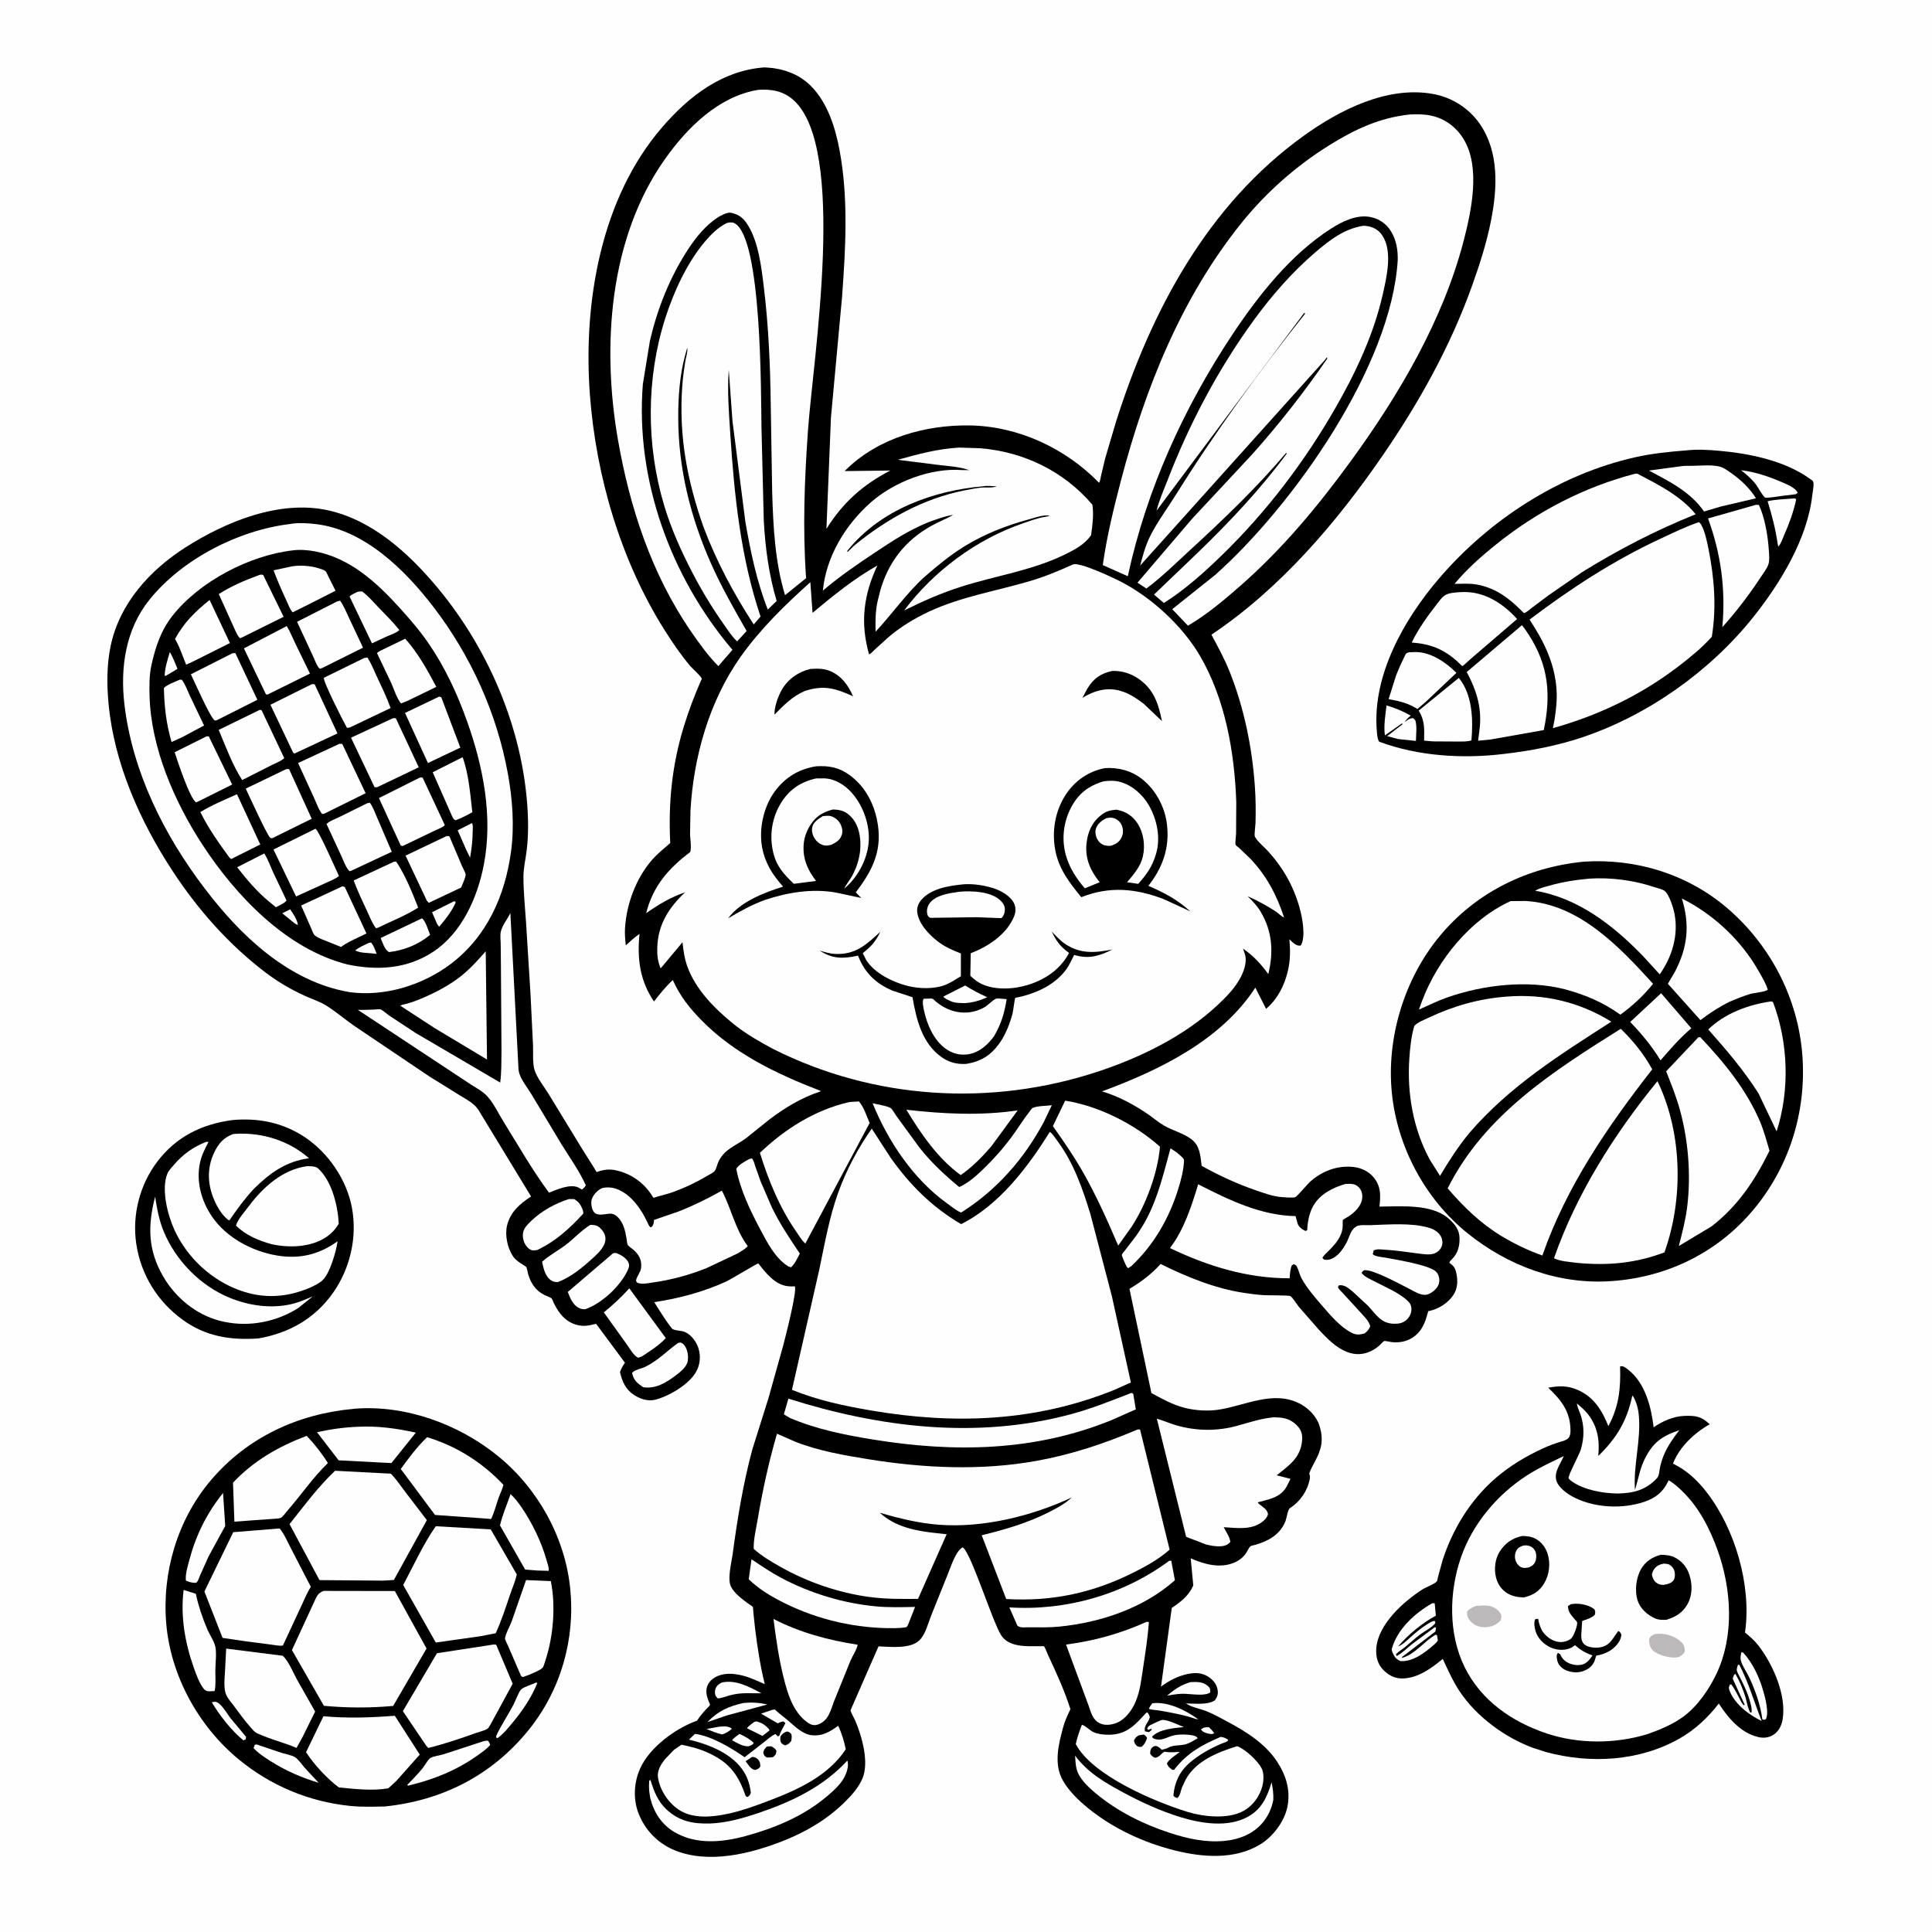 <svg version="1.1" xmlns="http://www.w3.org/2000/svg" style="display: block;" viewBox="0 0 2048 2048" width="1024" height="1024">
<path transform="translate(0,0)" fill="rgb(254,254,254)" d="M -0 -0 L 2048 0 L 2048 2048 L -0 2048 L -0 -0 z"/>
<path transform="translate(0,0)" fill="rgb(0,0,0)" d="M 245.979 1187.37 C 273.691 1184.73 300.04 1189.97 323.346 1205.59 C 348.108 1222.19 367.404 1250.47 372.983 1279.83 C 378.893 1310.93 371.445 1344.03 353.356 1369.97 C 334.097 1397.59 306.685 1413.09 273.885 1418.81 C 244.226 1420.81 218.123 1416.82 193.5 1398.91 C 166.881 1379.55 149.373 1351.25 144.464 1318.64 C 139.883 1288.2 148.041 1256.08 166.645 1231.5 C 186.649 1205.06 213.628 1191.74 245.979 1187.37 z"/>
<path transform="translate(0,0)" fill="rgb(254,254,254)" d="M 164.445 1268.56 C 166.359 1281.11 168.641 1293.4 173.47 1305.19 C 186.128 1336.11 212.39 1363.01 243.41 1375.69 C 264.041 1384.13 287.565 1387.51 309.442 1382.3 C 317.091 1380.47 324.313 1377.3 331.527 1374.23 L 316.58 1386.24 L 312.721 1388.68 C 288.511 1402.69 259.661 1407.13 232.5 1399.95 C 207.468 1393.33 185.868 1375.32 172.971 1353.09 C 156.75 1325.13 156.446 1299.31 164.445 1268.56 z"/>
<path transform="translate(0,0)" fill="rgb(254,254,254)" d="M 247.056 1202.15 L 249.867 1201.89 C 278.193 1200.32 306.179 1209.1 327.596 1227.8 C 303.088 1231.08 286.289 1243.31 269.029 1260.27 C 259.297 1270.8 251.223 1281.87 243.148 1293.67 L 242.264 1293.36 C 234.853 1288.1 229.16 1277.64 225.947 1269.29 C 219.9 1253.59 219.721 1237.37 226.921 1222 C 231.408 1212.42 236.989 1205.87 247.056 1202.15 z"/>
<path transform="translate(0,0)" fill="rgb(254,254,254)" d="M 324.929 1236.28 C 328.134 1236.02 334.516 1236.2 336.915 1238.34 C 351.77 1251.57 358.173 1278.19 359.081 1297.19 C 355.644 1303.07 351.171 1307.82 345.5 1311.57 C 329.359 1322.25 306.559 1322.95 288.25 1318.97 C 274.371 1315.16 260.422 1309.5 250.168 1299.13 C 251.857 1292.73 259.864 1283.81 263.866 1278.46 C 278.822 1258.46 299.411 1239.95 324.929 1236.28 z"/>
<path transform="translate(0,0)" fill="rgb(254,254,254)" d="M 218.275 1210.5 C 219.812 1210.34 218.888 1210.39 221.049 1210.5 C 217.153 1217.78 213.57 1224.97 211.886 1233.12 C 207.828 1252.74 213.519 1273.08 224.612 1289.44 C 239.854 1311.91 267.038 1326.36 293.375 1330.85 C 317.369 1334.94 338.215 1329.96 357.842 1315.78 C 356.858 1322.76 354.925 1329.86 352.65 1336.53 C 350.392 1343.15 346.713 1352.83 341.46 1357.52 C 338.024 1360.59 333.542 1362.6 329.442 1364.64 C 304.572 1375.4 280.02 1377.12 254.289 1367.86 C 223.943 1356.95 198.35 1333.07 184.947 1303.85 C 177.781 1288.24 170.511 1260.33 177.598 1243.7 C 178.848 1240.77 182.081 1237.48 184.144 1235.05 C 193.855 1223.6 204.394 1216.1 218.275 1210.5 z"/>
<path transform="translate(0,0)" fill="rgb(0,0,0)" d="M 1787.71 477.428 C 1798.64 476.104 1811.05 476.866 1822 477.821 C 1854.03 480.616 1891.87 488.228 1918.53 507.52 C 1920.67 509.063 1922.18 509.504 1922.39 512.284 C 1922.68 516.136 1921.52 521.105 1921.08 525 C 1915.89 571.248 1887.23 618.129 1858.76 653.895 C 1813.05 711.315 1747.06 758.127 1677.42 781.555 C 1650.81 790.504 1622.59 795.923 1594.76 799.126 C 1551.02 804.569 1503.37 801.679 1461.97 786.212 C 1460.04 783.52 1459.75 778.028 1459.47 774.712 C 1454.58 715.724 1488.47 656.327 1525.5 613.118 C 1578.74 550.982 1652.89 502.857 1733.17 484.745 C 1751.13 480.691 1769.38 478.847 1787.71 477.428 z"/>
<path transform="translate(0,0)" fill="rgb(254,254,254)" d="M 1845.62 498.418 C 1860.1 500.169 1875.21 505.151 1888.55 510.962 C 1893.85 513.271 1903.49 517.006 1905.66 522.5 L 1903.5 523.906 L 1889.12 525.656 C 1885.99 525.997 1872.85 528.349 1870.97 527.377 C 1869.01 526.366 1863.26 516.113 1861.52 513.774 C 1857.06 507.762 1851.42 503.079 1845.62 498.418 z"/>
<path transform="translate(0,0)" fill="rgb(254,254,254)" d="M 1899.69 528.5 L 1903 528.348 L 1904 529.5 C 1901.19 542.779 1896.61 554.989 1891.19 567.406 C 1889.58 571.104 1887.83 576.598 1885.03 579.5 L 1884.35 576.105 C 1882.07 560.662 1878.37 546.24 1873.74 531.346 C 1882.1 529.386 1891.14 529.206 1899.69 528.5 z"/>
<path transform="translate(0,0)" fill="rgb(254,254,254)" d="M 1469.76 747.763 C 1479.06 750.586 1486.91 753.706 1495.36 758.58 C 1493.52 760.335 1490.09 762.805 1489.5 765.184 C 1492.37 762.909 1494.22 761.319 1497.97 761.237 L 1500.26 763.5 C 1502.29 769.422 1501.02 779.007 1500.95 785.405 L 1482.16 783.449 L 1470.42 780.327 L 1486.5 767.935 L 1486.5 766.538 L 1468.06 779.537 C 1466.56 769.481 1468.61 757.864 1469.76 747.763 z"/>
<path transform="translate(0,0)" fill="rgb(254,254,254)" d="M 1493.63 691.43 L 1500.73 691.2 C 1516.87 691.26 1532.93 702.19 1543.84 713.264 L 1511.59 743.769 L 1502.54 751.557 C 1492.29 745.235 1483.76 743.206 1471.98 741.116 L 1479.91 715.938 C 1482.35 709.771 1485.01 703.587 1488.04 697.684 C 1488.68 696.423 1489.78 693.496 1490.69 692.703 C 1491.5 692.004 1492.65 691.854 1493.63 691.43 z"/>
<path transform="translate(0,0)" fill="rgb(254,254,254)" d="M 1546.39 718.612 C 1560.98 736.167 1561.7 763.424 1559.77 784.866 C 1555.58 786.276 1549.93 786.021 1545.5 786.06 L 1518.99 785.905 L 1509.61 785.092 C 1509.8 772.675 1510.54 764.139 1503.89 753.246 L 1546.39 718.612 z"/>
<path transform="translate(0,0)" fill="rgb(254,254,254)" d="M 1780.7 494.401 C 1785.26 493.509 1790.75 493.907 1795.42 493.776 C 1803.87 493.539 1813.45 492.673 1821.78 494.321 C 1826.37 495.229 1830.89 498.445 1834.67 501.12 C 1845.17 508.555 1854.64 517.189 1861.38 528.199 L 1824.37 536.896 L 1806.33 542.206 C 1791.94 521.341 1769.61 510.335 1747.94 498.805 L 1780.7 494.401 z"/>
<path transform="translate(0,0)" fill="rgb(254,254,254)" d="M 1859.97 535.5 C 1861.67 535.028 1862.76 535.026 1864.5 535.255 C 1870.97 548.985 1874.17 569.034 1875.09 584.13 C 1875.35 588.34 1875.94 593.661 1874.73 597.71 C 1873.25 602.66 1868.82 608.206 1866 612.519 C 1854 630.843 1840.3 648.526 1825.74 664.878 C 1829.39 625.172 1824.36 587.017 1810.58 549.608 L 1859.97 535.5 z"/>
<path transform="translate(0,0)" fill="rgb(254,254,254)" d="M 1540.59 628.316 C 1545.85 627.753 1550.99 627.363 1556.28 627.697 C 1576.74 628.989 1594.92 641.318 1608.18 656.192 L 1558 699.328 C 1556.04 701.017 1550.75 706.18 1550.2 706.039 C 1549.36 705.818 1545.44 701.636 1544.52 700.827 C 1529.66 687.814 1516.09 682.535 1496.45 681.116 C 1503.43 666.774 1513.24 653.017 1523.05 640.486 C 1528.99 632.892 1530.7 629.556 1540.59 628.316 z"/>
<path transform="translate(0,0)" fill="rgb(254,254,254)" d="M 1613.27 662.78 C 1615.97 665.819 1618.29 669.413 1620.5 672.825 C 1641.69 705.528 1644.21 736.558 1636.49 773.908 L 1580.23 783.879 L 1566.85 785.192 L 1568.22 774.5 C 1571.39 751.469 1565.48 732.385 1554.8 712.359 L 1613.27 662.78 z"/>
<path transform="translate(0,0)" fill="rgb(254,254,254)" d="M 1733.46 502.113 L 1735.5 502.044 C 1757.26 513.408 1781.81 525.629 1797.47 545.139 C 1755.26 562.088 1715.78 582.523 1677.14 606.467 L 1641.81 630.846 L 1624.02 644.15 C 1621.46 646.104 1618.57 648.952 1615.5 649.937 L 1612.76 647.329 L 1611.69 646.25 C 1598.36 632.937 1583.54 622.566 1564.57 619.481 C 1557.29 618.296 1549.24 618.858 1541.86 618.919 C 1554.97 603.188 1570.49 589.47 1586.45 576.691 C 1629.89 541.9 1679.57 516.152 1733.46 502.113 z"/>
<path transform="translate(0,0)" fill="rgb(254,254,254)" d="M 1800.82 553.5 C 1801.75 554.178 1802.21 554.412 1802.9 555.5 C 1807.2 562.291 1809.52 574.226 1811.1 582.074 C 1817.29 612.815 1819.66 643.933 1814.59 675.004 C 1804.37 686.517 1791.22 697.19 1779.05 706.498 C 1739.15 736.993 1694.3 758.426 1646.11 771.864 L 1647.9 762.836 C 1649.46 752.487 1650.64 742.491 1650.05 732 C 1648.46 703.817 1636.68 679.881 1621.38 656.799 C 1665.08 623.786 1709.87 594.494 1759.61 571.304 C 1773.17 564.981 1786.65 558.355 1800.82 553.5 z"/>
<path transform="translate(0,0)" fill="rgb(0,0,0)" d="M 1717.34 1448.5 L 1718.33 1448.26 C 1720.99 1447.82 1724.04 1450.5 1726 1452.01 C 1743.99 1465.92 1750.36 1491.58 1752.92 1513 C 1762.12 1506.55 1774.06 1501.31 1785.4 1500.92 C 1797.5 1500.5 1803.24 1501.31 1812.41 1509.77 C 1796.24 1518.85 1780.17 1533.83 1773.44 1551.49 C 1788.15 1558.72 1799.14 1568.94 1809.15 1581.87 C 1839.1 1620.51 1856.51 1679.85 1850.02 1728.73 L 1849.76 1730.57 C 1855.01 1734.76 1860.06 1739.23 1864.17 1744.57 C 1879.52 1764.58 1893.85 1796.9 1889.67 1822.56 C 1888.62 1829 1885.48 1835.43 1879.83 1839.01 C 1874.91 1842.13 1869.28 1842.65 1863.7 1841.32 C 1845.14 1836.92 1831.85 1821.04 1821.99 1805.83 C 1810.45 1820.77 1796.9 1833.5 1780.43 1842.87 C 1737.74 1867.17 1685.52 1869.88 1638.8 1857.25 L 1625 1852.79 C 1595.2 1841.8 1565.18 1819.78 1547.42 1793.13 C 1540.2 1782.31 1534.9 1770.26 1529.36 1758.52 C 1517.16 1768.67 1502.12 1779.56 1485.53 1779.23 C 1477.56 1779.08 1470.97 1775.21 1465.66 1769.42 C 1460.27 1763.55 1458.55 1756.29 1458.85 1748.5 L 1458.94 1746.92 C 1461.05 1721.58 1487.84 1697.71 1507.71 1684.94 C 1511.46 1682.53 1520.57 1679.26 1523.2 1676.26 C 1523.57 1675.83 1524.22 1672.15 1524.38 1671.52 L 1529.19 1653.92 C 1539.77 1621.27 1558.21 1590.86 1584.07 1568.04 C 1599.81 1554.15 1617.4 1543.66 1636.44 1534.98 C 1641.53 1532.66 1646.68 1530.73 1652 1529 C 1655.23 1527.95 1660.16 1527.04 1662.48 1524.52 C 1664.5 1522.33 1664.83 1518.85 1664.79 1515.98 C 1664.48 1495.91 1654.89 1484.11 1641.16 1471.03 C 1652.88 1468.88 1661.93 1468.68 1673.14 1473.68 C 1689.61 1481.02 1698.62 1495.58 1704.91 1511.76 C 1716.12 1491.03 1718.16 1471.78 1717.34 1448.5 z"/>
<path transform="translate(0,0)" fill="rgb(254,254,254)" d="M 1845.88 1751.5 L 1847.73 1751.67 C 1858.06 1762.95 1865.02 1778.02 1869.16 1792.63 C 1871.19 1799.8 1875.56 1815.79 1871.77 1822.5 C 1869.31 1823.28 1870.52 1823.31 1868.14 1822.5 C 1866.2 1807.29 1860.54 1791.29 1853.95 1777.5 C 1851.48 1772.35 1846.24 1764.83 1845.21 1759.41 C 1844.71 1756.75 1845.35 1754.11 1845.88 1751.5 z"/>
<path transform="translate(0,0)" fill="rgb(254,254,254)" d="M 1842.39 1764.5 L 1843.95 1765.05 C 1853.91 1784.5 1859.49 1804.21 1867.44 1824.36 C 1853.91 1817.84 1838.56 1806.35 1833.15 1791.5 C 1832.26 1789.08 1832.82 1787.59 1834.03 1785.5 L 1835.5 1785.79 C 1839.61 1791.57 1842.72 1798.24 1846.03 1804.52 L 1848.17 1807.5 L 1849.52 1807.26 L 1836.76 1779.5 C 1837.51 1777.03 1837.42 1775.95 1839.5 1774.23 C 1843.85 1781.66 1847.68 1790.57 1850.17 1798.83 C 1851.62 1803.62 1852.34 1808.91 1854.36 1813.47 C 1855.25 1815.47 1854.57 1814.82 1856.57 1815.56 C 1857.41 1812.23 1856.43 1808.96 1855.63 1805.71 C 1852.79 1794.17 1847.59 1784.25 1842.22 1773.76 C 1840.21 1769.84 1841.19 1768.39 1842.39 1764.5 z"/>
<path transform="translate(0,0)" fill="rgb(254,254,254)" d="M 1518.2 1699.5 L 1520.85 1699.5 L 1522.05 1712.68 C 1507.4 1720.63 1493.01 1732.48 1482.17 1745.12 C 1486.57 1743.91 1491.83 1738.47 1495.16 1735.53 C 1500.73 1730.61 1506.33 1725.85 1512.66 1721.92 C 1515.19 1720.35 1517.93 1718.36 1520.97 1718.21 L 1521.61 1720.5 C 1517.92 1725.28 1510.53 1728.87 1505.62 1732.46 C 1500.05 1736.54 1495.26 1741.15 1489.97 1745.49 C 1486.56 1748.28 1482.98 1750.42 1479.75 1753.5 L 1480.41 1755.5 C 1486.53 1752.38 1491.79 1746.8 1497.23 1742.55 L 1521 1724.85 L 1522.25 1725.5 L 1521.54 1729.5 L 1487.81 1755.29 C 1486.07 1756.41 1486.72 1755.63 1485.88 1757.5 C 1499.77 1754.02 1509.71 1739.68 1522 1732.75 L 1523.3 1733.5 L 1524.22 1739 C 1523.3 1740.47 1522.4 1741.44 1521.09 1742.59 C 1511.17 1751.32 1498.27 1761.73 1484.5 1760.83 C 1481.57 1759.37 1479.37 1758.04 1477.82 1755.04 C 1476.91 1753.28 1474.84 1749.73 1475.38 1747.83 C 1481.34 1726.66 1499.76 1710.13 1518.2 1699.5 z"/>
<path transform="translate(0,0)" fill="rgb(254,254,254)" d="M 1730.28 1479.5 L 1731.09 1480 C 1734.68 1486.07 1736.55 1493.04 1737.19 1500.04 C 1739.68 1526.92 1731.32 1552.4 1733.1 1579.3 C 1736.64 1568.47 1738.16 1557.46 1743.24 1547.1 C 1752.01 1529.21 1761.24 1522.53 1780.12 1516.06 C 1773.83 1524.38 1767.65 1532.86 1763.68 1542.58 C 1761.98 1546.74 1760.61 1551.1 1759.68 1555.5 C 1758.97 1558.9 1758.91 1564.33 1756.58 1566.82 C 1744.61 1579.63 1731.66 1582.8 1714.72 1583.19 C 1699.04 1582.94 1679.09 1579.52 1666 1570.18 C 1665.15 1569.57 1663.21 1567.9 1662.77 1567 C 1661.72 1564.86 1674.19 1541.7 1675.65 1536.85 C 1679.41 1524.35 1679.63 1511.94 1675.43 1499.56 C 1674.15 1495.77 1672.05 1491.69 1671.57 1487.72 C 1675.37 1491.04 1679.51 1494.38 1682.68 1498.32 C 1693.52 1511.81 1695.93 1526.53 1694.21 1543.36 C 1713.63 1524.7 1724.79 1505.99 1730.28 1479.5 z"/>
<path transform="translate(0,0)" fill="rgb(254,254,254)" d="M 1657.6 1543.53 C 1654.42 1551.67 1646.84 1560.54 1649.91 1569.77 C 1652.49 1577.52 1662.21 1584.17 1669.3 1587.67 C 1691.25 1598.54 1720.27 1599.77 1743.32 1591.89 C 1754.86 1587.94 1762.87 1581.67 1768.18 1570.54 L 1768.81 1569.19 C 1774.13 1572.01 1779.14 1576.7 1783.43 1580.87 C 1801.13 1598.1 1812.53 1620.48 1820.8 1643.51 C 1835.56 1684.65 1838.63 1734.52 1819.3 1774.75 C 1811.42 1791.14 1799.28 1808.82 1784.45 1819.67 C 1772.82 1828.19 1759.65 1833.5 1746.18 1838.33 C 1712.23 1848.63 1673.55 1848.83 1639.76 1837.6 C 1602.92 1825.36 1570.04 1802.73 1552.58 1767.23 C 1535.09 1731.69 1535.99 1687.21 1548.87 1650.36 C 1561.19 1615.11 1587.24 1584.27 1618.5 1564.09 C 1630.9 1556.08 1644.32 1549.89 1657.6 1543.53 z"/>
<path transform="translate(0,0)" fill="rgb(187,185,185)" d="M 1564.73 1702.3 C 1568.82 1702.1 1573.21 1701.67 1577.28 1702.13 C 1582.46 1702.72 1587.3 1705.48 1590.26 1709.82 C 1592.11 1712.53 1591.48 1714.48 1590.9 1717.5 C 1587.94 1720.74 1585.37 1722.21 1581.34 1723.88 C 1578.82 1724.42 1576.07 1724.96 1573.5 1724.92 C 1567.88 1724.84 1562.56 1722.82 1558.8 1718.6 C 1555.88 1715.31 1554.99 1712.85 1555.15 1708.5 C 1557.91 1704.99 1560.65 1703.95 1564.73 1702.3 z"/>
<path transform="translate(0,0)" fill="rgb(187,185,185)" d="M 1753.37 1732.5 L 1754.72 1732.18 C 1764.23 1730.81 1774.59 1733.71 1781.73 1740.19 C 1785.41 1743.54 1785.69 1745.85 1786 1750.5 C 1784.48 1753.52 1783.26 1754.32 1780.5 1756.05 C 1779.66 1756.45 1779.48 1756.59 1778.44 1756.78 C 1771.19 1758.13 1758.13 1754.81 1752.5 1749.89 C 1748.76 1746.63 1748.26 1742.12 1748.1 1737.5 C 1749.75 1734.32 1750.36 1734.18 1753.37 1732.5 z"/>
<path transform="translate(0,0)" fill="rgb(0,0,0)" d="M 1665.3 1700.5 L 1667.34 1700.19 C 1674.64 1699.37 1684.44 1701.27 1690.14 1705.91 C 1691.32 1708.67 1691.16 1708.92 1690.5 1711.88 C 1686.67 1715.36 1681.97 1716.6 1677.17 1718.26 L 1676.22 1733.13 C 1676.13 1736.98 1676.64 1740.69 1679.74 1743.3 C 1683.4 1746.38 1690.62 1746.98 1695.12 1746.41 C 1706.84 1744.94 1709.19 1736.93 1715.5 1728.86 C 1717.8 1730.16 1717.65 1730.72 1718.78 1733 C 1718.31 1736.14 1717.33 1738.85 1715.5 1741.48 C 1710.29 1748.98 1702 1753.27 1693.19 1754.84 L 1692 1755.04 C 1691.16 1757.39 1690.83 1759.9 1689.67 1762.13 C 1686.75 1767.76 1681.56 1770.73 1675.59 1772.19 C 1670.25 1773.5 1662.52 1772.32 1657.83 1769.43 C 1654.12 1767.14 1651.38 1763.87 1650.62 1759.5 C 1650.07 1756.36 1649.67 1754.67 1651.5 1752.08 L 1653.79 1753.5 C 1655.01 1756.08 1656.44 1758.43 1658.65 1760.29 C 1663.18 1764.09 1669.93 1765.7 1675.74 1764.82 C 1681.64 1763.94 1684.97 1759.41 1688.14 1754.83 C 1680.51 1752.15 1675.63 1749.23 1669.56 1743.98 C 1667.92 1745.2 1666.37 1746.4 1664.45 1747.16 C 1657.53 1749.91 1649.64 1749.28 1643 1746.05 C 1636.03 1742.67 1629.71 1736.26 1627.63 1728.65 C 1626.61 1724.92 1625.69 1719.66 1627.5 1716.29 L 1630.5 1716.02 C 1631.18 1720.51 1632.99 1726.38 1635.7 1730.1 C 1639.81 1735.75 1646.38 1740.13 1653.5 1740.63 C 1657.4 1740.9 1663.01 1739.38 1665.83 1736.56 C 1668.15 1734.24 1672.68 1722.75 1671.73 1719.51 C 1671.48 1718.62 1668.91 1716.13 1668.24 1715.32 C 1664.67 1710.97 1662.35 1708.35 1662.09 1702.5 L 1665.3 1700.5 z"/>
<path transform="translate(0,0)" fill="rgb(0,0,0)" d="M 1613.67 1628.19 C 1618.55 1628.29 1623.1 1628.72 1627.5 1631.01 C 1633.96 1634.38 1638.43 1640.32 1640.57 1647.21 C 1643.72 1657.34 1642.39 1668.95 1637.08 1678.06 C 1631.87 1687 1624.96 1691.04 1615.12 1693.41 C 1609.05 1693.05 1603.2 1692.22 1597.9 1688.97 C 1591.28 1684.93 1587.33 1678.78 1585.62 1671.27 C 1583.7 1662.86 1584.92 1652.4 1589.55 1645.09 C 1595.43 1635.77 1602.92 1630.52 1613.67 1628.19 z"/>
<path transform="translate(0,0)" fill="rgb(254,254,254)" d="M 1614.3 1638.5 C 1616.87 1637.83 1619.51 1638.12 1622 1639.05 C 1624.36 1639.92 1626.42 1642.02 1627.44 1644.3 C 1628.81 1647.35 1628.84 1651.87 1627.63 1654.98 C 1626.17 1658.74 1624.06 1660.01 1620.5 1661.57 C 1618.3 1661.9 1615.82 1662.4 1613.64 1661.74 C 1610.44 1660.79 1608.06 1657.89 1606.85 1654.91 C 1605.45 1651.47 1605.6 1647.33 1607.25 1644.01 C 1608.86 1640.8 1611.06 1639.71 1614.3 1638.5 z"/>
<path transform="translate(0,0)" fill="rgb(0,0,0)" d="M 1760.63 1648.12 C 1765.54 1648.32 1770.43 1648.58 1774.93 1650.77 C 1782.65 1654.54 1788 1660.91 1790.7 1669 C 1794.15 1679.32 1794.2 1690.84 1788.79 1700.5 C 1783.7 1709.6 1776.17 1714.09 1766.5 1717.03 C 1762.23 1717.19 1758.5 1717.31 1754.48 1715.57 C 1746.3 1712.03 1738.74 1705.27 1735.94 1696.59 C 1732.68 1686.51 1734.28 1672.63 1739.44 1663.5 C 1744.14 1655.19 1751.56 1650.43 1760.63 1648.12 z"/>
<path transform="translate(0,0)" fill="rgb(254,254,254)" d="M 1763.44 1657.5 C 1765.08 1657.59 1766.92 1657.65 1768.5 1658.14 C 1771.07 1658.93 1773.22 1661.43 1774.36 1663.73 C 1775.75 1666.55 1775.9 1672 1774.31 1674.73 C 1772.18 1678.41 1767.31 1679.36 1763.5 1680.01 C 1761.01 1680.02 1759.13 1679.78 1756.98 1678.52 C 1753.41 1676.42 1752.1 1673.33 1751.09 1669.5 C 1751.45 1667.28 1751.89 1665.73 1753.16 1663.84 C 1755.85 1659.8 1758.83 1658.54 1763.44 1657.5 z"/>
<path transform="translate(0,0)" fill="rgb(0,0,0)" d="M 375.268 1493.41 L 376.249 1493.27 C 429.867 1489.1 486.082 1509.62 527.392 1543.07 C 570.07 1577.63 598.981 1629.47 604.491 1684.19 C 609.913 1738.05 594.184 1792.34 559.934 1834.4 C 521.191 1881.98 468.871 1908.62 408.138 1914.91 C 395.918 1915.24 383.394 1915.57 371.226 1914.35 C 327.431 1909.94 286.395 1892.7 252.517 1864.58 C 210.304 1829.55 181.015 1776.36 176.267 1721.5 C 171.568 1667.22 187.813 1611.63 223.029 1569.73 C 261.757 1523.66 316.057 1498.62 375.268 1493.41 z"/>
<path transform="translate(0,0)" fill="rgb(254,254,254)" d="M 224.512 1804.5 C 225.532 1804.33 227.409 1803.86 228.5 1804.01 C 234.121 1804.78 240.738 1816.64 244.06 1821 L 260.806 1841.07 L 260.5 1843.82 L 257.984 1844.8 C 245.163 1834.4 233.024 1818.66 224.512 1804.5 z"/>
<path transform="translate(0,0)" fill="rgb(254,254,254)" d="M 568.416 1783.5 L 569.57 1784.05 C 563.328 1799.94 552.792 1814.93 541.837 1827.91 C 537.474 1833.07 533.1 1838.5 527.5 1842.38 L 526.382 1842.32 L 525.837 1840.5 C 531.034 1829.02 538.39 1818.28 544.274 1807.11 C 546.133 1803.59 550.04 1792.91 552.614 1790.67 C 555.604 1788.06 564.385 1785.53 568.416 1783.5 z"/>
<path transform="translate(0,0)" fill="rgb(254,254,254)" d="M 270.155 1849.5 L 271.996 1849.17 L 299.082 1858.3 C 302.839 1859.44 309.74 1860.64 312.902 1862.81 C 316.698 1865.42 319.787 1870.21 322.831 1873.73 L 337.741 1889.8 C 319.329 1884.26 302.9 1877.11 286.616 1866.74 C 280.406 1862.78 273.724 1858.5 268.792 1853 L 270.155 1849.5 z"/>
<path transform="translate(0,0)" fill="rgb(254,254,254)" d="M 513.351 1845.5 L 517 1845.13 C 518.501 1846.68 519.014 1847.64 519.607 1849.71 C 515.779 1854.33 510.362 1857.84 505.476 1861.32 C 484.606 1876.18 460.998 1885.82 436.223 1891.95 L 432.5 1892.86 L 431.764 1891.99 C 437.302 1886.37 442.876 1880.61 447.877 1874.5 C 449.753 1872.21 453.944 1864.87 456.143 1863.6 C 459.552 1861.62 466.951 1860.63 470.902 1859.39 L 513.351 1845.5 z"/>
<path transform="translate(0,0)" fill="rgb(254,254,254)" d="M 236.444 1582.6 L 238.745 1617.6 L 220.986 1650.09 L 212.007 1670.2 C 211.07 1672.43 210.139 1675.92 208.264 1677.5 C 207.09 1678.49 202.714 1677.3 201.112 1677.07 L 197.048 1675.5 C 196.332 1668.81 198.787 1660.88 200.491 1654.43 C 207.6 1627.55 218.999 1604.32 236.444 1582.6 z"/>
<path transform="translate(0,0)" fill="rgb(254,254,254)" d="M 541.231 1583.79 C 545.627 1587.89 549.429 1592.78 552.81 1597.74 C 564.366 1614.69 573.958 1634.52 579.5 1654.27 C 580.349 1657.29 582.183 1662.09 581.594 1665.12 L 569.751 1664.84 L 556.678 1663.81 L 530.012 1617.02 C 532.569 1605.98 537.512 1594.56 541.231 1583.79 z"/>
<path transform="translate(0,0)" fill="rgb(254,254,254)" d="M 194.646 1685.41 L 207.553 1689.43 C 210.332 1702.32 214.513 1714.76 219.663 1726.89 C 222.119 1732.67 227.201 1739.98 228.351 1745.98 C 229.742 1753.24 228.272 1763.69 228.265 1771.23 C 228.258 1778.13 228.978 1785.84 227.5 1792.59 L 222 1792.86 C 219.619 1792.71 217.838 1792.45 216.278 1790.56 C 211.349 1784.58 208.084 1775.27 205.5 1767.99 C 196.11 1741.56 191.192 1713.41 194.646 1685.41 z"/>
<path transform="translate(0,0)" fill="rgb(254,254,254)" d="M 379.524 1512.43 C 400.345 1511.38 420.523 1514.14 440.793 1518.66 L 414.917 1550.9 L 401.764 1550.25 L 358.956 1547.99 L 336.054 1518.22 C 350.732 1514.96 364.542 1513.04 379.524 1512.43 z"/>
<path transform="translate(0,0)" fill="rgb(254,254,254)" d="M 557.645 1674.93 L 583.912 1676.07 C 589.206 1702.38 586.581 1734.71 578.192 1760 C 577.474 1762.16 576.593 1765.76 575.403 1767.57 C 573.635 1770.25 564.004 1773.82 560.856 1775.39 L 554 1777.8 L 552.364 1776.65 L 538.448 1744.41 C 537.77 1742.77 535.232 1738.15 535.329 1736.84 C 535.666 1732.32 540.635 1723.46 542.349 1718.89 L 557.645 1674.93 z"/>
<path transform="translate(0,0)" fill="rgb(254,254,254)" d="M 325.089 1522.02 C 333.363 1530.73 341.221 1540.7 347.585 1550.89 C 331.271 1566.65 319.388 1584.55 304.634 1601.45 C 303.181 1603.11 299.599 1608.08 297.742 1608.98 C 296.103 1609.77 292.431 1609.8 290.5 1609.99 L 270.544 1611.4 L 248.475 1613.05 L 247.003 1571.68 C 269.068 1548.27 295.22 1533.41 325.089 1522.02 z"/>
<path transform="translate(0,0)" fill="rgb(254,254,254)" d="M 452.685 1523.51 C 483.895 1532.83 511.299 1550.32 533.611 1573.9 C 532.655 1578.69 530.113 1583.26 528.5 1587.89 C 525.874 1595.43 524.071 1602.94 520.613 1610.19 L 509.187 1609.29 L 461.124 1605.91 L 424.833 1557.18 C 433.582 1545.13 441.931 1533.93 452.685 1523.51 z"/>
<path transform="translate(0,0)" fill="rgb(254,254,254)" d="M 239.764 1747.58 L 299.699 1755.16 C 305.736 1760.46 310.577 1772.63 314.533 1779.86 L 334.056 1814.33 L 320.578 1841.6 L 314.317 1852.88 C 303.207 1848 291.181 1845.05 279.894 1840.39 C 276.071 1838.82 271.235 1837.36 268.461 1834.24 L 266.041 1831.49 C 259.312 1824 253.429 1815.7 247.415 1807.63 C 244.354 1803.53 240.096 1798.95 238.868 1793.92 C 237.248 1787.29 238.01 1779.65 238.444 1772.9 L 239.764 1747.58 z"/>
<path transform="translate(0,0)" fill="rgb(254,254,254)" d="M 342.873 1819.28 C 368.341 1821.6 393.09 1820.74 418.502 1818.78 L 444.964 1859.94 L 420.174 1887.8 L 411.593 1895.72 C 394.718 1898.56 376.159 1896.41 359.223 1894.77 C 346.765 1885.49 332.717 1870.32 324.427 1857.36 L 342.873 1819.28 z"/>
<path transform="translate(0,0)" fill="rgb(254,254,254)" d="M 522.436 1743.37 C 523.534 1742.99 524.845 1743.37 525.991 1743.5 L 543.455 1784.8 L 520.826 1826.44 C 519.971 1827.86 517.989 1831.74 516.759 1832.53 C 513.651 1834.54 507.836 1835.83 504.259 1837.12 C 487.949 1843.02 470.827 1848.74 454 1852.9 L 451.811 1850.5 L 427.054 1813.9 L 462.523 1753.61 C 463.574 1752.18 462.907 1752.57 464.554 1752.28 L 522.436 1743.37 z"/>
<path transform="translate(0,0)" fill="rgb(254,254,254)" d="M 293.567 1620.45 L 296.5 1620.24 C 301.445 1626.34 304.839 1634.49 308.494 1641.48 L 329.479 1682.08 C 325.676 1688 322.793 1695.15 319.793 1701.55 L 299.867 1744.35 C 296.402 1744.94 291.708 1743.85 288.165 1743.45 L 260.777 1739.9 L 235.938 1736.24 L 216.679 1687.09 L 247.235 1624.19 L 293.567 1620.45 z"/>
<path transform="translate(0,0)" fill="rgb(254,254,254)" d="M 461.961 1617.87 L 520.203 1621.23 L 547.824 1668.94 C 546.178 1676.45 542.949 1683.65 540.494 1690.94 C 535.88 1704.64 531.493 1718.08 525.494 1731.26 L 509.759 1734.38 L 461.966 1741.16 L 427.398 1680.16 C 438.493 1659.48 448.475 1637.08 461.961 1617.87 z"/>
<path transform="translate(0,0)" fill="rgb(254,254,254)" d="M 355.193 1559.07 L 414.287 1562.15 C 419.767 1567.62 424.079 1574.21 428.76 1580.36 L 452.483 1611.41 L 417.507 1674.86 L 405.75 1675.53 L 338.668 1674.99 L 306.926 1615.64 C 322.37 1596.2 337.076 1576.18 355.193 1559.07 z"/>
<path transform="translate(0,0)" fill="rgb(254,254,254)" d="M 343.121 1686.42 L 418.546 1686.55 L 452.162 1747.5 L 416.765 1808.35 C 392.288 1810.61 367.838 1810.49 343.381 1808.24 L 309.457 1749.15 L 332.742 1698.67 C 335.558 1692.75 336.655 1688.71 343.121 1686.42 z"/>
<path transform="translate(0,0)" fill="rgb(0,0,0)" d="M 1678.88 913.406 C 1733.92 909.822 1788.68 926.474 1830.89 962.608 C 1876.91 1002 1906.17 1058.52 1910.61 1119.04 C 1915.06 1179.77 1895.99 1239.42 1856.01 1285.5 C 1818.4 1328.85 1766.21 1353.8 1709.25 1357.94 C 1653.12 1362.26 1598.53 1342.08 1555.16 1306.89 C 1510.48 1270.64 1481.17 1215.7 1475.42 1158.52 C 1469.57 1100.31 1488.57 1037.87 1525.76 992.771 C 1564.43 945.887 1618.93 919.299 1678.88 913.406 z"/>
<path transform="translate(0,0)" fill="rgb(254,254,254)" d="M 1760.84 1052.86 L 1792.9 1090.03 C 1780.86 1100.09 1770.51 1112.21 1760.22 1123.99 C 1750.95 1108.85 1740.32 1096.08 1728.07 1083.33 L 1760.84 1052.86 z"/>
<path transform="translate(0,0)" fill="rgb(254,254,254)" d="M 1877.51 1061.5 L 1879.43 1062.15 C 1895.71 1105.03 1897.39 1155.58 1883.29 1199.3 L 1864.15 1159.13 C 1848.48 1134.48 1830.15 1113.06 1810.8 1091.25 C 1828.38 1074.12 1853.67 1064.9 1877.51 1061.5 z"/>
<path transform="translate(0,0)" fill="rgb(254,254,254)" d="M 1684.53 931.406 L 1684.64 931.373 C 1707.97 929.943 1731.86 933.082 1754.03 940.472 C 1756.92 941.436 1762.42 942.642 1764.75 944.536 C 1769.49 948.389 1773.95 962.704 1775.08 968.727 C 1779.37 991.528 1772.51 1014.18 1759.4 1032.87 L 1741.23 1013.02 C 1709.9 980.757 1672.89 951.895 1627.41 944.232 C 1631.12 941.701 1637 940.398 1641.34 939.134 C 1655.6 934.98 1669.77 932.741 1684.53 931.406 z"/>
<path transform="translate(0,0)" fill="rgb(254,254,254)" d="M 1782.84 952.449 L 1787.51 954.858 C 1819.23 971.879 1846.62 998.255 1864.39 1029.64 C 1867.92 1035.88 1871.83 1042.22 1873.92 1049.12 C 1870.7 1051.72 1859.68 1052.3 1855.09 1053.7 C 1847.75 1055.94 1840.66 1058.78 1833.62 1061.81 C 1822.28 1067.39 1812.55 1073.73 1802.51 1081.37 L 1768.01 1042.83 L 1775.41 1030.26 C 1789.06 1004.21 1791.49 980.546 1782.84 952.449 z"/>
<path transform="translate(0,0)" fill="rgb(254,254,254)" d="M 1800.4 1099.5 L 1802.37 1099.48 C 1827.48 1125.89 1851.27 1155.05 1865.64 1188.82 C 1869.87 1198.76 1872.67 1209.47 1875.76 1219.81 C 1860.25 1251.28 1842.43 1278.15 1814.38 1299.97 L 1779.6 1320.81 C 1783.11 1307.19 1786.74 1293.48 1788.47 1279.5 C 1792.62 1245.92 1789.78 1209.57 1780.91 1177 C 1777.05 1162.81 1771.61 1149.28 1766.18 1135.65 L 1800.4 1099.5 z"/>
<path transform="translate(0,0)" fill="rgb(254,254,254)" d="M 1756.92 1146.13 L 1758.49 1149.27 C 1783.46 1203.43 1784.28 1271.86 1764.39 1327.56 C 1734.12 1339.05 1704.87 1341.71 1672.76 1338.81 C 1665.74 1337.81 1653.11 1337.18 1647.31 1333.72 C 1671.13 1265.44 1711.34 1201.97 1756.92 1146.13 z"/>
<path transform="translate(0,0)" fill="rgb(254,254,254)" d="M 1601.38 955.203 L 1616.89 955.081 C 1673.49 957.899 1716.72 1003.67 1752.32 1042.86 C 1742.56 1055.12 1730.37 1066.46 1717.62 1075.59 C 1699.34 1062.43 1680.47 1054.53 1658.75 1048.64 C 1618.67 1038.49 1572.14 1043.97 1533.54 1057.53 C 1523.43 1061.08 1513.92 1065.98 1504.1 1070.21 L 1507.34 1061.31 C 1523.65 1017.85 1558.46 974.611 1601.38 955.203 z"/>
<path transform="translate(0,0)" fill="rgb(254,254,254)" d="M 1597.61 1056.41 C 1636.98 1053.27 1674.49 1062.2 1708.07 1083.03 C 1653.56 1118.05 1600.54 1151.16 1557.73 1200.79 C 1545.82 1215.23 1536.01 1230.42 1526.48 1246.47 L 1515.68 1229.38 C 1498 1196.77 1491.4 1158.8 1493.96 1122 C 1494.76 1110.45 1495.92 1098.63 1499.22 1087.49 C 1502.63 1083.74 1509.65 1081.04 1514.22 1078.88 C 1540.75 1066.3 1568.31 1058.5 1597.61 1056.41 z"/>
<path transform="translate(0,0)" fill="rgb(254,254,254)" d="M 1718.05 1090.58 C 1730.88 1102.86 1742.93 1117.87 1751.41 1133.55 C 1704.08 1194.25 1660.51 1257.63 1634.97 1330.89 C 1619.43 1325.45 1605.38 1318.51 1591.27 1310.09 C 1568.99 1296.45 1551.58 1279.4 1534.59 1259.72 C 1573.56 1181.78 1646.58 1135.49 1718.05 1090.58 z"/>
<path transform="translate(0,0)" fill="rgb(0,0,0)" d="M 810.488 71.426 C 828.722 72.219 845.989 77.699 859.207 90.75 C 877.15 108.468 885.497 135.215 889.99 159.354 C 899.476 210.312 896.375 263.773 892.576 315.217 L 880.848 442.427 L 876.05 560.57 C 893.751 532.487 914.506 514.015 943.729 498.781 L 895.389 499.379 L 897.272 497.47 C 931.495 464.184 980.743 450.345 1027.57 450.974 C 1079.29 451.668 1129.23 475.077 1165.04 511.748 C 1166.25 510.209 1166.59 506.779 1167.04 504.792 L 1171.45 486.183 L 1183.07 446.869 C 1220.33 329.439 1280.07 217.268 1382 143.947 C 1419.93 116.671 1470.02 91.137 1518.22 99.444 C 1538.73 102.979 1557.08 114.415 1568.88 131.676 C 1589.27 161.529 1587.24 199.707 1580.61 233.502 C 1575.96 257.153 1568.62 280.075 1560.52 302.734 C 1537.65 366.771 1504.46 426.382 1466.05 482.312 C 1416.75 554.092 1357.11 623.94 1284.15 672.8 C 1291.08 685.559 1298.25 698.834 1303.61 712.338 C 1318.77 750.51 1327.31 792.286 1330.19 833.203 C 1331.1 846.204 1331.28 859.33 1330.9 872.358 C 1330.83 875.015 1329.44 885.114 1330.18 886.727 C 1332.37 891.517 1340.66 898.4 1344.33 902.467 C 1360.32 920.136 1371.35 939.632 1377.69 962.572 C 1380.52 972.777 1384.35 992.701 1379.04 1002.12 L 1378.21 1002.36 C 1373.76 1002.95 1369.79 998.397 1366.8 995.669 C 1367.37 1003.01 1367.82 1010.27 1367.09 1017.62 C 1365.23 1036.57 1357.01 1057.05 1342.09 1069.38 L 1330.71 1046.96 C 1294.56 1102.64 1228.77 1134.61 1168.2 1156.91 C 1185.57 1162.02 1202.19 1171.03 1217.07 1181.22 C 1222.72 1185.1 1228.07 1189.8 1233.99 1193.22 C 1243.3 1198.58 1254.11 1201.07 1262.86 1207.59 C 1272.15 1214.5 1272.4 1225.24 1273.81 1235.81 C 1292.57 1246.35 1311.97 1255.21 1332.34 1262.17 C 1340.3 1264.89 1350.06 1268.41 1358.5 1268.94 C 1361.66 1269.14 1370.39 1270.06 1373.1 1268.99 C 1375.19 1268.18 1386 1255.06 1389.23 1252.26 C 1401.87 1241.3 1417.23 1235.41 1434 1236.95 C 1442.58 1237.74 1450.96 1241.56 1456.39 1248.39 C 1464.07 1258.04 1463.53 1267.54 1462.26 1279.02 C 1485.16 1279.01 1517.79 1275.71 1535.97 1292.09 C 1542.12 1297.63 1546.93 1303.47 1547.16 1312.08 C 1547.38 1320.78 1545.53 1328.32 1539.24 1334.68 C 1537.79 1336.15 1537.16 1336.56 1536.36 1338.5 C 1540.88 1342 1542.43 1343.68 1543.69 1349.26 C 1545.49 1357.19 1545.32 1365.65 1540.71 1372.64 C 1535 1381.31 1525.15 1387.49 1515.1 1389.68 L 1514.02 1389.9 C 1512.68 1394.52 1511.41 1399.31 1509.4 1403.69 C 1503.02 1417.61 1490.17 1424.4 1475.13 1422.66 C 1473.8 1422.5 1468.19 1421.21 1467.23 1421.57 C 1466.24 1421.94 1463.67 1424.94 1462.76 1425.75 C 1458.56 1429.48 1454.84 1431.95 1449.51 1433.76 C 1428.2 1440.99 1410.73 1423.22 1397.66 1409.11 L 1376.8 1385.22 C 1374.93 1382.89 1369.98 1375.07 1367.79 1373.87 C 1366.18 1372.99 1343.72 1373.18 1339.71 1372.92 C 1332.71 1372.47 1325.74 1371.57 1318.81 1370.52 C 1287.88 1365.81 1258.17 1353.71 1230.3 1339.87 C 1220.83 1350.5 1209.47 1358.99 1197.29 1366.24 L 1220.55 1476.7 C 1232.21 1482.94 1243.25 1489.28 1256.25 1492.47 C 1267.61 1495.25 1280.26 1496.05 1291.83 1494.3 C 1320.32 1489.98 1350.15 1473.14 1378.42 1488.24 C 1387.26 1492.96 1395.72 1501.61 1398.68 1511.32 L 1399.17 1513 C 1401.36 1520.47 1401.86 1528.33 1399.59 1535.87 L 1399.07 1537.5 C 1396.41 1546.32 1390.87 1553.35 1387.83 1562 C 1388.6 1564.04 1388.84 1565.5 1388.41 1567.7 C 1385.93 1580.68 1378.33 1591.53 1367.35 1598.75 C 1365.03 1600.27 1363.82 1609.8 1362.48 1612.97 C 1356.56 1626.97 1344.78 1633.4 1330.97 1637.5 C 1330.12 1637.75 1325.92 1638.61 1325.41 1639.11 C 1323.8 1640.7 1322.21 1644.45 1320.84 1646.45 C 1317.64 1651.15 1313.04 1654.57 1307.79 1656.68 C 1292.67 1662.75 1276.42 1658.13 1262.21 1651.9 L 1264.93 1680.7 C 1259.96 1691.71 1251.88 1697.9 1242.13 1704.48 L 1230.71 1787.86 C 1239.02 1781.74 1248.35 1776.77 1258.5 1774.61 C 1266.98 1772.81 1274.46 1772.91 1281.8 1778.03 C 1286.68 1781.43 1290.09 1786.19 1290.85 1792.15 C 1291.38 1796.34 1290.13 1799.19 1287.72 1802.5 C 1279.96 1807.58 1266.3 1805.76 1257.24 1805.7 C 1261.96 1809.49 1272.81 1811.51 1278.71 1813.86 C 1286.58 1817 1294.12 1821.3 1301.6 1825.27 C 1321.23 1835.72 1341.58 1848.65 1353.98 1867.71 C 1363.64 1882.54 1368.51 1899.08 1364.36 1916.79 C 1360.84 1931.84 1348.91 1947.26 1335.81 1955.21 C 1308.89 1971.53 1274.94 1968.94 1245.59 1961.6 C 1212.42 1953.32 1179.97 1938.33 1153.4 1916.72 C 1143.35 1908.54 1133.22 1898.81 1126.72 1887.47 C 1116.73 1870.01 1122.1 1849.04 1126.96 1831 C 1128.8 1824.18 1131.67 1818.16 1134.69 1811.79 C 1128.53 1792.27 1119.65 1773.08 1111.04 1754.51 C 1110.33 1752.98 1107.66 1745.88 1106.57 1745.05 C 1106.42 1744.94 1102.28 1745.07 1101.77 1745.07 C 1088.46 1745.09 1069.51 1746.34 1061.31 1733.48 C 1051.79 1718.56 1029.32 1645.69 1020.5 1640.24 C 1012.92 1643.85 1007.35 1662.65 1004.01 1670.41 L 986.86 1713.07 C 983.671 1721.15 981.108 1732.27 974.814 1738.56 C 965.084 1748.28 944.047 1745.66 931.273 1745.2 L 901.564 1813.07 C 902.695 1816.9 905.098 1820.49 906.68 1824.18 C 913.7 1840.56 921.492 1868.13 914.25 1885.2 C 910.26 1894.6 903.594 1902.16 896.465 1909.31 C 878.368 1927.47 856.297 1940.85 832.631 1950.44 C 796.991 1964.89 750.459 1976.69 713.665 1960.71 C 696.516 1953.26 683.397 1939.34 676.727 1921.88 C 670.946 1906.75 672.029 1889.15 678.669 1874.48 C 688.68 1852.36 715.222 1832.83 737.479 1824.49 L 738.806 1824.01 C 741.741 1819.71 744.766 1815.88 748.338 1812.09 C 749.313 1811.05 752.371 1808.31 752.634 1807.17 C 752.713 1806.82 751.073 1803.06 750.88 1802.52 C 749.52 1798.74 748.484 1795.55 748.825 1791.47 C 749.208 1786.89 751.589 1782.93 755.13 1780.02 C 761.549 1774.74 770.696 1773.62 778.713 1774.61 L 780.5 1774.86 C 791.09 1776.25 801.041 1780.96 810.707 1785.29 C 805.837 1765.84 802.849 1745.85 800.364 1725.97 L 798.514 1708.59 C 798.433 1707.74 798.422 1704.23 798.039 1703.52 C 797.543 1702.61 793.667 1700.28 792.707 1699.56 C 786.382 1694.81 779.132 1689.55 775.172 1682.5 C 770.617 1674.4 775.345 1657.15 776.562 1648.05 C 781.576 1610.56 787.641 1573.15 797.467 1536.58 L 814.593 1482.15 L 830.052 1426.93 C 832.699 1416.78 845.26 1368.25 842.5 1363.54 C 840.123 1363.76 837.818 1363.71 835.438 1363.47 C 821.595 1362.08 811.785 1349.35 803.794 1339.24 C 802.863 1339.13 774.097 1356.47 770.403 1358.19 C 746.367 1369.32 719.695 1376.44 693.559 1380.33 C 695.854 1384.41 710.781 1407.79 713.171 1408.97 C 716.855 1410.8 722.453 1410.25 726.5 1412.18 C 732.994 1415.27 738.197 1422.31 740.334 1429.05 C 743.071 1437.67 742.174 1446.89 737.598 1454.72 C 729.974 1467.75 709.274 1479.91 694.945 1483.67 C 687.171 1485.71 679.143 1483.18 672.504 1478.97 C 663.245 1473.1 659.539 1464.7 657.22 1454.42 C 658.428 1451.07 659.802 1448.42 661.857 1445.5 L 662.5 1444.6 L 631.909 1403.29 L 626.584 1404.5 C 622.213 1405.5 618.47 1405.82 614 1404.99 C 600.597 1402.52 592.868 1393.07 587.188 1381.57 C 586.695 1380.57 585.401 1376.96 584.658 1376.32 C 583.164 1375.04 579.393 1373.89 577.5 1372.94 C 572.473 1370.4 568.418 1367.06 565.21 1362.39 C 562.652 1358.65 560.962 1354.51 559.731 1350.18 C 559.254 1348.51 558.709 1344.45 557.875 1343.14 C 557.4 1342.4 553.629 1340.27 552.853 1339.75 C 549.235 1337.36 546.115 1335.19 543.662 1331.5 C 537.929 1322.88 535.011 1309.2 537.536 1298.94 C 541.065 1284.6 551.203 1275.95 562.975 1268.34 L 507.117 1176.5 C 502.664 1169.48 493.705 1165.01 486.776 1160.72 L 455.331 1141.21 L 375.175 1087.23 C 365.222 1080.26 355.552 1071.95 345.269 1065.61 C 338.558 1061.47 330.227 1058.89 323.025 1055.58 C 308.275 1048.81 294.438 1040.75 281.5 1030.92 C 242.593 1001.36 209.809 964.291 183.073 923.5 C 148.449 870.674 121.034 809.39 115.07 745.981 C 113.153 725.599 113.114 704.267 117.406 684.18 C 126.89 639.792 158.541 604.705 195.868 580.743 C 238.786 553.192 296.347 529.473 348 541.008 C 394.798 551.46 432.981 586.237 463.02 622.061 C 520.087 690.118 557.447 780.21 559.723 869.374 C 559.998 880.162 559.595 891.405 558.223 902.112 C 557.037 911.363 554.83 920.496 554.865 929.862 C 554.925 945.868 556.58 962.169 557.656 978.157 L 562.344 1053.5 L 565.014 1108 C 565.347 1115.66 564.401 1126.82 566.58 1134.04 C 569.159 1142.59 577 1152.17 581.763 1159.98 L 617.044 1217.82 L 629.743 1237.93 C 630.254 1238.74 632.085 1242.18 632.559 1242.39 C 632.88 1242.54 633.227 1242.17 633.561 1242.06 C 641.045 1239.57 646.399 1239.01 654.188 1240.86 C 670.065 1244.64 683.295 1254.49 691.77 1268.36 L 692.605 1269.74 L 710.82 1264.54 C 724.028 1260 736.965 1253.92 749 1246.84 C 751.001 1245.66 756.219 1243.08 757.565 1241.33 C 759.413 1238.94 760.445 1233.51 761.992 1230.55 C 768.726 1217.65 780.005 1214.55 790.834 1206.56 L 815.413 1186.82 C 832.146 1174.14 849.64 1163.57 869.629 1156.97 L 869.816 1156.35 L 867.956 1155.63 C 823.015 1138.22 778.66 1116.95 744.344 1082.25 C 731.265 1069.03 720.758 1055.95 713.225 1038.88 C 705.717 1045.74 699.465 1053.63 693.234 1061.63 C 678.202 1039.46 675.304 1016.27 677.909 989.966 C 672.664 993.572 668.074 997.849 663.373 1002.12 C 662.702 996.034 662.163 990.088 662.535 983.961 C 664.092 958.272 674.228 930.926 691.268 911.43 C 697.1 904.756 703.867 899.484 710.474 893.649 C 708.385 850.824 712.292 811.094 724.938 769.941 C 730.152 752.976 736.408 736.552 743.573 720.321 C 743.693 720.048 744.003 719.793 743.934 719.503 C 743.294 716.797 733.852 708.616 731.57 705.9 C 721.67 694.122 713.153 681.594 704.926 668.613 C 658.214 594.909 631.86 505.382 625.326 418.528 C 618.013 321.33 636.666 210.058 702.332 134.412 C 730.889 101.516 765.823 74.658 810.488 71.426 z"/>
<path transform="translate(0,0)" fill="rgb(254,254,254)" d="M 1275.95 1831.5 C 1277.88 1830.89 1279.49 1830.91 1281.5 1830.94 C 1283.69 1833 1285.51 1834.84 1287.15 1837.36 L 1284.5 1838.23 C 1282.49 1838.05 1280.4 1837.72 1278.5 1837.02 C 1275.92 1836.07 1274.31 1835.5 1273.14 1833 L 1275.95 1831.5 z"/>
<path transform="translate(0,0)" fill="rgb(254,254,254)" d="M 762.698 1830.32 L 768 1830.02 C 770.877 1830.25 773.874 1830.51 775.732 1832.74 C 772.364 1835.45 769.632 1837.25 765.5 1838.59 C 759.758 1837.33 754.34 1834.97 748.892 1832.81 L 762.698 1830.32 z"/>
<path transform="translate(0,0)" fill="rgb(254,254,254)" d="M 783.882 1837.98 C 789.3 1840.52 794.656 1843.31 798.983 1847.5 C 797.697 1849.99 795.993 1850.09 793.5 1851.16 C 787.21 1851.44 781.625 1847.66 776.155 1844.87 C 776.438 1843.11 782.234 1839.31 783.882 1837.98 z"/>
<path transform="translate(0,0)" fill="rgb(254,254,254)" d="M 799.16 1825.5 L 801.541 1824.68 C 804.407 1825.49 807.514 1826.39 809.926 1828.21 C 811.627 1829.5 815.319 1832.31 815.715 1834.26 L 808.242 1840.16 L 791.932 1832.07 C 792.322 1830.5 797.669 1826.74 799.16 1825.5 z"/>
<path transform="translate(0,0)" fill="rgb(254,254,254)" d="M 1221.54 1805.5 C 1238.16 1803.46 1257.05 1813.01 1270.13 1822.5 L 1267.5 1822.17 C 1256.55 1818.13 1242.09 1815.57 1230.54 1813.5 C 1226.35 1812.75 1221.92 1812.7 1217.84 1811.5 C 1218.76 1809.11 1220 1807.51 1221.54 1805.5 z"/>
<path transform="translate(0,0)" fill="rgb(254,254,254)" d="M 788.358 1805.17 C 796.93 1804.41 805.068 1804.85 813.425 1806.85 L 770.851 1818.32 L 749.911 1825.47 C 761.465 1813.53 772.281 1808.78 788.358 1805.17 z"/>
<path transform="translate(0,0)" fill="rgb(254,254,254)" d="M 1261.9 1783.12 C 1268.58 1782.83 1275.13 1782.48 1280.5 1787.32 C 1282.95 1789.53 1282.96 1790.84 1282.95 1794 C 1277.56 1797.86 1266.46 1796.02 1259.88 1795.77 C 1252.06 1794.91 1244.76 1796.08 1237.1 1797.46 C 1245.45 1790.59 1251.41 1786.26 1261.9 1783.12 z"/>
<path transform="translate(0,0)" fill="rgb(254,254,254)" d="M 765.205 1783.5 C 780.09 1780.26 794.528 1788.24 807.182 1794.95 L 791.781 1794.86 C 785.658 1794.83 779.939 1795.51 774 1797.03 C 769.722 1798.13 765.236 1800.17 760.824 1800.37 L 758.5 1797.65 C 757.932 1795.29 757.566 1793.93 758.098 1791.49 C 759.029 1787.23 761.686 1785.36 765.205 1783.5 z"/>
<path transform="translate(0,0)" fill="rgb(254,254,254)" d="M 718.903 1423.5 L 721.525 1423.15 C 722.844 1423.76 724 1424.34 724.972 1425.47 C 728.798 1429.88 729.902 1437.03 729.038 1442.64 C 728.063 1448.98 721.207 1454.31 716.38 1457.96 C 706.014 1465.8 695.239 1472.42 681.849 1470.53 L 681.414 1470.22 C 675.155 1465.87 671.794 1463.23 670.041 1455.5 C 671.948 1452.12 680.12 1450.81 684.028 1448.89 C 697.56 1442.23 706.886 1432.09 718.903 1423.5 z"/>
<path transform="translate(0,0)" fill="rgb(254,254,254)" d="M 649.897 1328.5 C 652.177 1328.11 652.574 1328.02 654.712 1328.89 C 659.116 1330.69 664.836 1334.32 666.463 1339.07 C 667.47 1342 666.24 1344.86 664.935 1347.52 C 656.857 1363.93 637.92 1381.67 620.5 1387.79 C 618.114 1387.98 616.315 1387.66 614.141 1386.7 C 607.279 1383.66 604.424 1376.02 601.894 1369.53 L 649.897 1328.5 z"/>
<path transform="translate(0,0)" fill="rgb(254,254,254)" d="M 603.032 1271.04 L 608.5 1271.09 C 611.005 1272.56 613.008 1273.98 614.672 1276.42 C 616.252 1278.74 618.754 1283.79 618.273 1286.47 C 604.037 1302.13 588.787 1315.94 569.465 1325.07 C 567.368 1325.36 565.245 1325.81 563.179 1325.07 C 559.785 1323.86 556.738 1319.73 555.528 1316.46 C 553.932 1312.15 553.632 1307.54 555.613 1303.31 C 557.258 1299.8 560.649 1296.58 563.43 1293.92 C 574.374 1283.45 588.7 1275.67 603.032 1271.04 z"/>
<path transform="translate(0,0)" fill="rgb(254,254,254)" d="M 625.641 1298.5 C 627.845 1298.3 630.417 1298.54 632.5 1299.34 C 636.004 1300.68 639.36 1304.89 640.795 1308.24 C 642.408 1312.01 641.983 1315.95 640.273 1319.63 C 637.712 1325.13 632.422 1329.99 628 1334.04 C 617.786 1343.41 604.655 1354.17 591.5 1358.98 C 588.976 1359.18 586.742 1358.83 584.554 1357.46 C 577.82 1353.22 576.243 1344.74 574.599 1337.56 C 582.34 1330.52 592.225 1325.4 600.552 1318.98 C 609.028 1312.44 616.48 1304.04 625.641 1298.5 z"/>
<path transform="translate(0,0)" fill="rgb(254,254,254)" d="M 667.102 1365.7 L 705.763 1418.43 C 699.145 1425.85 688.73 1432.35 680.5 1437.85 L 676.5 1439.26 C 671.806 1437.17 667.784 1429.8 664.771 1425.6 L 640.071 1391.17 C 649.846 1383.28 658.646 1374.98 667.102 1365.7 z"/>
<path transform="translate(0,0)" fill="rgb(254,254,254)" d="M 1240.74 1217.35 L 1241.52 1217.81 L 1242.81 1218.6 C 1245.39 1220.16 1247.69 1221.73 1249.9 1223.79 C 1251.46 1225.25 1255.11 1227.95 1255.08 1229.98 C 1254.97 1239.38 1251.91 1250.85 1249.15 1259.84 C 1239.56 1291.06 1223.31 1319.39 1199.6 1341.83 L 1196 1344.34 L 1194.5 1343.04 C 1193.7 1342.07 1189.07 1331.29 1189.17 1330.38 C 1189.32 1328.97 1191.41 1326.86 1192.34 1325.69 L 1204.19 1310.26 C 1208.6 1304 1212.65 1297.49 1216.15 1290.69 C 1228.07 1267.53 1233.85 1242.28 1240.74 1217.35 z"/>
<path transform="translate(0,0)" fill="rgb(254,254,254)" d="M 794.486 1228.5 L 797.015 1228.01 C 799.009 1230.03 799.565 1233.18 800.434 1235.81 L 806.293 1252.32 L 818.104 1279.65 C 826.513 1297.12 837.073 1312.79 847.849 1328.83 C 845.208 1333.59 842.66 1339.89 838.5 1343.44 L 835.5 1342.36 L 834.726 1341.89 C 821.337 1332.93 813.332 1317.22 806.01 1303.42 C 795.299 1283.22 784.807 1261.6 780.494 1239.01 C 782.801 1234.71 790.284 1230.73 794.486 1228.5 z"/>
<path transform="translate(0,0)" fill="rgb(254,254,254)" d="M 898.03 1866.5 L 898.464 1866.91 C 899.897 1872.42 897.391 1879.67 894.72 1884.5 C 890.372 1892.36 882.788 1898.97 876.004 1904.67 C 851.23 1925.49 821.148 1937.87 790.166 1946.33 C 765.47 1953.07 737.658 1955.6 714.747 1941.96 C 701.267 1933.93 693.085 1921.17 689.363 1906.24 L 688.819 1903 C 687.891 1897.47 687.754 1893.04 688.25 1887.5 L 689.5 1886.85 C 693.183 1898.47 697.028 1909.07 706.072 1917.67 C 719.675 1930.6 734.694 1933.59 753 1932.96 C 770.496 1932.36 788.08 1927.23 804.562 1921.65 C 839.553 1909.81 872.697 1893.96 898.03 1866.5 z"/>
<path transform="translate(0,0)" fill="rgb(254,254,254)" d="M 1239.46 1654.5 L 1241.57 1654.38 L 1245.43 1675.16 C 1212.1 1704.71 1166.99 1719.82 1123.21 1724.24 C 1112.26 1725.34 1101.16 1725.07 1090.17 1725 C 1086.15 1724.98 1081.65 1725.87 1078.5 1723.3 L 1069.95 1703.91 C 1130.13 1707.69 1190.85 1690.46 1239.46 1654.5 z"/>
<path transform="translate(0,0)" fill="rgb(254,254,254)" d="M 796.638 1652.91 C 806.803 1659.69 816.864 1666.62 827.662 1672.37 C 858.612 1688.86 893.198 1699.41 928.112 1702.77 C 942.066 1704.11 956.031 1703.71 970.025 1703.38 L 962.403 1722.73 L 960.978 1724.83 C 956.756 1725.63 952.579 1725.86 948.29 1725.92 C 908.325 1726.43 867.728 1717.27 831.977 1699.55 C 817.972 1692.61 804.996 1685 793.683 1674.11 L 796.638 1652.91 z"/>
<path transform="translate(0,0)" fill="rgb(254,254,254)" d="M 1139.62 1861 C 1153.05 1879.2 1171.63 1889.85 1191.15 1900.35 C 1210.35 1910.67 1230.37 1919.81 1251.24 1926.22 C 1273.17 1932.96 1301.33 1937.52 1322.57 1925.99 C 1337.4 1917.94 1343.26 1904.86 1347.93 1889.37 C 1349.26 1895.89 1350.1 1901.59 1349.73 1908.26 C 1347.97 1916.8 1344.63 1924.53 1339.11 1931.35 C 1328.88 1943.99 1313.62 1950.03 1297.72 1951.46 C 1277.79 1953.25 1259.17 1949.13 1240.32 1943.02 C 1211.9 1933.82 1183.72 1919.76 1160.81 1900.39 C 1153.18 1893.93 1144.01 1885.4 1141.3 1875.45 C 1140.07 1870.91 1140 1865.69 1139.62 1861 z"/>
<path transform="translate(0,0)" fill="rgb(254,254,254)" d="M 960.775 1176.36 C 999.893 1180.85 1039.67 1182.84 1078.77 1177.06 L 1050.8 1215.23 C 1041.45 1226.11 1030.2 1237.54 1018.41 1245.66 C 994.183 1228.19 976.025 1201.52 960.775 1176.36 z"/>
<path transform="translate(0,0)" fill="rgb(254,254,254)" d="M 514.884 1008.42 L 516.241 1123.14 L 461.475 1090.29 L 424.368 1066.11 C 425.862 1065 428.868 1064.64 430.742 1064.13 C 435.301 1062.88 439.703 1061.37 444.077 1059.58 C 459.858 1053.11 476.081 1044.85 489.417 1034.12 C 498.835 1026.54 506.931 1017.47 514.884 1008.42 z"/>
<path transform="translate(0,0)" fill="rgb(254,254,254)" d="M 924.998 1169.47 C 930.311 1170.88 939.508 1171.99 944.078 1174.53 C 945.696 1175.44 948.874 1181.15 950.269 1183.08 L 974.734 1216.57 C 987.311 1232.52 1001.28 1245.43 1016.82 1258.33 C 1026.16 1254.14 1034.47 1246.83 1041.79 1239.8 C 1053.12 1228.92 1063.27 1217.49 1072.63 1204.85 C 1079.14 1196.05 1084.81 1186.52 1091.65 1177.98 C 1092.32 1177.14 1093.58 1175.07 1094.41 1174.61 C 1098.68 1172.28 1109.8 1172.22 1114.97 1171.63 L 1106.47 1189.39 C 1085.47 1228.58 1056.63 1261.5 1018.93 1285.31 L 1018.04 1285 C 1013.27 1283.01 1008.06 1278.57 1003.79 1275.51 C 968.149 1249.94 941.296 1209.68 924.998 1169.47 z"/>
<path transform="translate(0,0)" fill="rgb(254,254,254)" d="M 819.945 1716.15 C 848.015 1730.67 878.062 1738.66 909.134 1743.48 C 908.255 1748.73 903.797 1755.16 901.592 1760.3 L 883.558 1804.76 C 881.708 1810.26 879.737 1816.64 876.267 1821.35 C 873.64 1824.92 868.547 1828.4 864 1828.67 C 860.535 1828.87 857.646 1827.21 854.964 1825.17 C 840.489 1814.16 834.8 1795.03 830.621 1778.17 C 825.552 1757.71 822.556 1737.04 819.945 1716.15 z"/>
<path transform="translate(0,0)" fill="rgb(254,254,254)" d="M 1214.77 1719.5 C 1216.9 1719.04 1215.87 1719.01 1217.88 1719.5 C 1216.71 1735.58 1214.2 1751.56 1211.8 1767.5 C 1209.97 1779.62 1208.56 1792.85 1203.67 1804.19 C 1199.72 1813.34 1192.43 1823.18 1182.82 1826.66 C 1177.49 1828.59 1170.84 1829.29 1165.62 1826.66 C 1158.27 1822.95 1156.47 1815.23 1153.97 1808.04 L 1130.04 1743.3 C 1159.9 1739.41 1187.24 1731.83 1214.77 1719.5 z"/>
<path transform="translate(0,0)" fill="rgb(254,254,254)" d="M 1199.48 1476.5 L 1201.25 1477.5 L 1204.02 1493.98 L 1178.02 1505.5 C 1096.47 1538.6 1011.21 1539.95 925.496 1525.96 C 895.063 1521 865.872 1515.2 837.318 1503.09 L 830.903 1499.27 L 835.733 1482.63 C 932.836 1513.33 1035.82 1525.88 1135.46 1499.06 C 1157.54 1493.12 1178.24 1484.72 1199.48 1476.5 z"/>
<path transform="translate(0,0)" fill="rgb(254,254,254)" d="M 900.398 1168.19 L 910.487 1167.55 C 915.659 1173.46 918.795 1183.3 921.841 1190.45 L 853.754 1318.12 C 850.334 1315.83 846.316 1308.67 843.763 1305.16 C 825.998 1279.32 814.882 1251.78 805.529 1222.05 C 832.365 1196.5 863.959 1176.57 900.398 1168.19 z"/>
<path transform="translate(0,0)" fill="rgb(254,254,254)" d="M 1129.13 1166.74 C 1164.75 1172.38 1202.73 1191.52 1229.64 1215.58 C 1227.14 1243.77 1214.89 1276.88 1199.55 1300.42 L 1185.34 1320.34 C 1173.96 1293.91 1162.27 1267.59 1148.01 1242.56 C 1138.46 1225.79 1127.28 1209.47 1116.1 1193.76 L 1129.13 1166.74 z"/>
<path transform="translate(0,0)" fill="rgb(254,254,254)" d="M 638.038 1259.5 C 643.157 1258.18 648.962 1258.56 653.897 1260.42 C 669.196 1266.19 680.095 1282.12 686.575 1296.39 C 687.435 1298.29 687.989 1299.54 689.5 1301.04 L 691.262 1300.27 C 692.323 1298.38 693.016 1297.1 693.149 1294.9 L 693.223 1293.21 L 718.975 1284.34 C 735.028 1278.09 750.224 1270.57 765.227 1262.13 C 774.931 1280.56 779.446 1303.01 791.973 1320.01 L 792.673 1320.88 C 789.765 1324.26 785.55 1326.4 781.798 1328.75 L 748.898 1344.28 C 730.456 1351.61 711.389 1356.82 691.716 1359.54 C 686.439 1360.28 680.424 1361.83 675.5 1359.71 C 675.091 1358.98 674.195 1358.34 674.272 1357.5 C 674.647 1353.41 679.099 1348.73 679.595 1343.89 C 680.434 1335.7 677.552 1330.28 671.61 1324.95 C 669.949 1323.46 666.775 1321.5 665.53 1319.81 C 664.719 1318.71 664.334 1313.79 664.049 1312.2 C 662.76 1305 661.126 1297.5 656.277 1291.75 C 648.606 1282.64 643.607 1288.5 634.402 1287.36 C 631.933 1287.05 630.35 1286.1 629.036 1284 C 627.044 1280.82 626.162 1274.85 627.31 1271.29 C 628.904 1266.35 633.455 1261.68 638.038 1259.5 z"/>
<path transform="translate(0,0)" fill="rgb(254,254,254)" d="M 541.018 967.841 L 549.641 1133.44 L 549.852 1135 C 550.831 1142.89 559.161 1152.91 563.377 1159.99 L 595.203 1213 C 604.103 1227.32 614.025 1241.1 621.023 1256.5 C 619.859 1258.41 618.704 1259.55 617 1260.99 L 613 1258.75 C 604.183 1254.71 590.292 1261.03 581.959 1264.28 C 564.357 1240.49 549.478 1214.34 533.859 1189.23 C 528.529 1180.66 523.408 1169.66 516.732 1162.31 C 512.063 1157.16 505.427 1153.56 499.592 1149.9 L 379.29 1070.45 C 385.122 1070.68 390.952 1070.37 396.782 1070.17 C 398.282 1070.12 401.842 1069.56 403.149 1069.94 C 405.498 1070.62 410.274 1074.98 412.444 1076.47 L 440.642 1095.04 L 530.211 1147.55 C 531.747 1136.78 531.361 1125.24 531.601 1114.35 L 530.988 1023.05 L 530.76 1000.4 C 530.709 996.332 530.046 991.785 530.832 987.79 C 532.084 981.42 538.098 973.953 541.018 967.841 z"/>
<path transform="translate(0,0)" fill="rgb(254,254,254)" d="M 1215.16 1815.5 L 1216.68 1815.47 C 1217.03 1816.21 1218.87 1819.43 1218.81 1820 C 1218.32 1825.28 1212.02 1829 1213.75 1835.33 L 1218 1836.12 L 1220.81 1833.82 L 1220.67 1832.5 L 1217 1833.78 L 1216.06 1832 C 1217.29 1829.77 1218.76 1828.94 1221 1827.93 C 1223.39 1826.86 1230.29 1823.14 1232.58 1823.17 C 1238.78 1823.25 1249.02 1828.51 1254.88 1830.76 C 1244.74 1831.86 1228.37 1832.96 1221.25 1841 L 1222.09 1842.5 C 1231.25 1846.93 1236.93 1840.72 1246 1839.22 C 1251.37 1838.33 1258.93 1838.5 1264.24 1839.56 C 1266.78 1840.07 1268.09 1840.44 1269.62 1842.62 C 1265.57 1844.89 1261.18 1847.78 1256.7 1849.04 C 1251.1 1850.6 1243.83 1849.64 1238.89 1852.35 C 1236.43 1853.7 1234.23 1854.25 1231.5 1854.83 C 1229.72 1853.18 1228.21 1851.53 1225.78 1850.89 C 1224.14 1850.46 1222.8 1851.29 1221.5 1852.29 C 1219.32 1853.98 1219.34 1856.55 1219.21 1859 C 1221.17 1861.63 1221.49 1862.08 1224.5 1863.31 C 1227.07 1862.75 1228.11 1862.26 1230.01 1860.38 C 1231.48 1858.93 1232.69 1857.87 1234.5 1856.83 C 1239.82 1857.94 1245.25 1857.36 1250.65 1857.1 C 1246.91 1860.11 1238.47 1865.31 1236.95 1869.5 C 1238.37 1872.99 1239.63 1873.68 1242.5 1876.01 C 1244.9 1876.2 1244.08 1876.69 1245.24 1875.23 C 1258.92 1857.96 1274.04 1849.71 1294 1841.16 C 1297.36 1841.63 1299.01 1842.34 1301.89 1844.13 C 1301.66 1846.51 1297.72 1847.13 1295.56 1848.04 C 1283.2 1853.25 1271.02 1859.97 1260.86 1868.82 C 1250.33 1877.99 1244.95 1889.61 1243.84 1903.5 C 1245.41 1905.17 1245.8 1905.35 1248 1906.01 C 1250.9 1903.69 1251.6 1898.74 1252.77 1895.2 L 1256.6 1886.92 C 1267.38 1866.64 1290.75 1857.41 1311.44 1851.02 C 1319.92 1854.13 1332.66 1866.01 1337.02 1873.81 C 1340.11 1879.34 1339.66 1887.58 1338.12 1893.45 C 1335.27 1904.32 1328.01 1914.26 1318.12 1919.68 C 1301.76 1928.67 1275.93 1925.95 1258.6 1920.61 C 1224.09 1909.97 1157.87 1882.13 1140.35 1848.8 C 1142.01 1841.68 1144.1 1835.18 1146.85 1828.41 C 1149.51 1828.45 1155.82 1834.64 1158.9 1836.03 C 1164.1 1838.39 1170.86 1839.03 1176.5 1838.88 C 1195 1838.38 1203.72 1827.91 1215.16 1815.5 z"/>
<path transform="translate(0,0)" fill="rgb(0,0,0)" d="M 1207.11 1839.5 L 1212.5 1838.68 C 1214.43 1840.07 1214.96 1840.38 1215.94 1842.5 C 1214.59 1846.24 1213.38 1848.67 1210.55 1851.5 C 1208.49 1852.14 1207.51 1851.76 1205.5 1851.08 C 1203.13 1848.62 1202.72 1848.3 1202.05 1845 C 1203.58 1841.8 1204.28 1841.44 1207.11 1839.5 z"/>
<path transform="translate(0,0)" fill="rgb(254,254,254)" d="M 818.698 1812.5 L 821.422 1812.16 C 825.619 1816.27 830.319 1819.59 834.802 1823.36 C 841.941 1829.35 850.343 1838.15 860.002 1839.35 C 871.453 1840.77 879.775 1835.78 888.547 1829.35 C 892.33 1837.63 894.733 1845.36 896.554 1854.3 C 877.696 1882.78 845.43 1897.32 814.511 1909.04 C 801.028 1914.15 787.486 1919.13 773.389 1922.29 C 756.278 1926.13 734.637 1928.61 719.35 1918.27 C 708.167 1910.71 699.457 1897.46 697.478 1884.07 C 696.444 1877.07 700.555 1870.37 704.705 1865.07 L 714.37 1854.96 L 722.399 1849.46 C 733.267 1851.62 743.009 1854.28 753 1859.13 C 774.254 1869.47 782.954 1882.32 790.5 1904.02 L 792.5 1904.95 C 794.336 1903.49 795.106 1902.72 795.912 1900.5 C 795.038 1892.75 792.952 1885.49 788.914 1878.78 C 776.974 1858.95 751.653 1849.22 730.33 1844.06 L 736.723 1837.99 C 753.898 1840.15 775.355 1852.93 789.308 1862.73 L 809.484 1847.07 C 813.447 1843.88 817.35 1840.26 822 1838.13 L 824.422 1840.58 L 826.086 1840 C 827.749 1834.71 830.347 1831.32 832.551 1826.5 L 830.5 1824.76 C 828.736 1825.05 827.448 1825.35 825.812 1826.14 L 824.5 1826.82 L 806.721 1816.55 L 818.698 1812.5 z"/>
<path transform="translate(0,0)" fill="rgb(0,0,0)" d="M 812.783 1851.5 C 814.334 1851.13 815.911 1851.22 817.5 1851.19 C 820.098 1852.54 821.666 1853.28 823.082 1856 C 822.489 1859.94 822.466 1859.9 819.5 1862.57 C 817.325 1863.01 815.21 1862.98 813 1863.03 C 810.028 1861.34 810.221 1861.26 809.086 1858 C 809.76 1854.52 810.463 1854.04 812.783 1851.5 z"/>
<path transform="translate(0,0)" fill="rgb(0,0,0)" d="M 833.932 1835.5 C 836.191 1835.58 836.539 1836.24 838.338 1837.5 C 839.804 1840.16 839.129 1842.63 838.738 1845.5 C 836.438 1848.29 836.063 1848.81 832.5 1850.09 C 830.286 1849.59 829.726 1848.95 828.048 1847.5 C 827.024 1844.72 826.873 1843.41 827.442 1840.5 C 829.579 1837.67 830.634 1836.81 833.932 1835.5 z"/>
<path transform="translate(0,0)" fill="rgb(0,0,0)" d="M 797.15 1862.5 C 799.839 1862.28 801.511 1863.13 803.5 1865.12 C 805.769 1867.39 805.81 1869.52 806.004 1872.5 C 804.435 1875.09 803.236 1875.16 800.5 1876.31 C 795.524 1875.32 793.479 1870.86 790.373 1866.97 L 797.15 1862.5 z"/>
<path transform="translate(0,0)" fill="rgb(254,254,254)" d="M 1350.36 1502.38 L 1355.82 1502.62 C 1364.14 1503.13 1370.85 1506.17 1376.3 1512.72 C 1379.99 1517.17 1380.8 1521.85 1380.23 1527.5 C 1378.4 1545.79 1366.16 1553.45 1353.38 1563.89 L 1367.97 1567.67 L 1363.94 1575.72 C 1357.1 1587.81 1345.35 1589.12 1333.28 1592.51 C 1334.4 1594.14 1333.93 1593.72 1335.28 1594.8 C 1339.23 1597.94 1343.09 1599.9 1344.16 1605 C 1343.29 1607.94 1342.11 1609.7 1339.81 1611.77 C 1327.93 1622.45 1311.77 1619.74 1297.21 1618.88 C 1299.5 1623.73 1303.66 1629.21 1304.23 1634.5 C 1303.22 1635.5 1302.24 1636.51 1301 1637.24 C 1295.07 1640.73 1285.1 1638.78 1278.79 1637.33 L 1257.35 1629.11 L 1226.3 1503.87 C 1233.28 1505.83 1239.96 1508.88 1246.95 1510.9 C 1268.22 1517.05 1290.53 1517.28 1311.86 1511.3 C 1324.91 1507.64 1336.75 1503.63 1350.36 1502.38 z"/>
<path transform="translate(0,0)" fill="rgb(254,254,254)" d="M 1426.04 1255.09 C 1429.41 1254.91 1433.14 1254.59 1436.36 1255.83 C 1439.47 1257.02 1442.18 1260.11 1443.25 1263.24 C 1446.98 1274.12 1438.01 1284 1429.58 1289.42 C 1428.94 1289.84 1423.69 1292.8 1423.56 1293.16 C 1423.09 1294.37 1423.41 1298.23 1423.33 1299.72 C 1423.11 1303.59 1422.35 1306.61 1420.67 1310.12 C 1417.77 1316.24 1413.48 1320.79 1408.8 1325.56 C 1406.41 1328 1403.31 1330.42 1401.82 1333.5 L 1403.5 1335.22 C 1414.88 1337.65 1424.24 1324.08 1428.31 1315.31 C 1430.99 1309.55 1432.14 1303.05 1438.16 1299.85 C 1441.45 1298.11 1448.63 1298.83 1452.57 1298.71 C 1472 1298.12 1496.06 1295.95 1514.72 1301.47 C 1519.91 1303 1525.14 1306.01 1527.62 1311.04 C 1529.08 1314.01 1529.53 1317.88 1528.33 1321.02 C 1526.91 1324.79 1523.69 1327.72 1519.87 1328.93 C 1514.56 1330.6 1507.39 1329.23 1501.95 1328.58 C 1490.65 1327.23 1479.64 1325.35 1468.25 1324.76 C 1464.2 1324.55 1459.82 1323.63 1456.19 1325.5 L 1455.14 1329.5 C 1457.84 1332.16 1465.61 1332.59 1469.44 1333.3 C 1480.49 1335.38 1515.75 1341.1 1522.43 1348.17 C 1524.78 1350.67 1525.87 1354.28 1525.76 1357.68 C 1525.64 1361.54 1523.58 1365.04 1520.77 1367.57 C 1518.09 1369.99 1514.42 1372.45 1510.7 1372.59 C 1504.97 1372.81 1498.47 1368.51 1493.46 1365.97 C 1483.75 1361.06 1456.58 1346.14 1446.9 1346.44 C 1445.12 1346.49 1444.51 1347.81 1443.34 1349 C 1445.02 1352.86 1453.4 1356.42 1457.12 1358.37 C 1468.37 1364.3 1483.18 1370.29 1492.38 1379.15 C 1495.22 1381.88 1496.35 1384.65 1496.15 1388.61 C 1495.97 1392.51 1493.94 1396.46 1491.03 1399.05 C 1486.66 1402.95 1482.05 1403.45 1476.39 1403.16 C 1463.62 1402.5 1458.11 1392.75 1450.14 1384.15 L 1433.64 1368.9 C 1429.14 1365.31 1425.28 1361.75 1419.45 1362.45 C 1419.09 1363.13 1418.31 1363.73 1418.38 1364.5 C 1418.52 1366.01 1422.44 1369.65 1423.51 1370.82 L 1444.02 1393.19 C 1447.28 1396.88 1451.43 1401.03 1452.5 1405.95 C 1450.98 1409.39 1449.52 1411.18 1446.56 1413.5 C 1441.22 1414.88 1437.73 1415.34 1432.69 1412.76 C 1420.7 1406.65 1410.37 1394.31 1401.7 1384.3 C 1393.94 1375.33 1385.66 1365.81 1379.86 1355.42 C 1377.71 1351.58 1376.95 1347.41 1375.16 1343.5 C 1374.13 1341.27 1373.59 1340.96 1371.5 1340.08 L 1369.36 1341.34 C 1367.58 1345.9 1367.41 1350.22 1367.08 1355.04 C 1322.11 1355.12 1280.46 1342.23 1240.23 1323.02 C 1255.14 1303.39 1263.01 1278.73 1270.15 1255.4 C 1302.43 1271.86 1336.4 1288.5 1373.36 1289.13 L 1375.54 1297.13 C 1377.13 1301.04 1380.32 1303.24 1384 1304.93 L 1385.72 1303.91 C 1386.03 1295.56 1387.87 1285.76 1392 1278.48 C 1399.22 1265.78 1412.59 1259.03 1426.04 1255.09 z"/>
<path transform="translate(0,0)" fill="rgb(254,254,254)" d="M 1016.72 474.445 L 1038.84 475.162 C 1085.12 478.784 1128 499.651 1158.01 535.067 C 1159.48 545.632 1158.14 556.859 1156.56 567.347 C 1149.62 577.34 1139.07 582.817 1128.4 588.005 C 1093.44 605.001 1055.45 610.221 1018.81 621.945 C 997.693 628.702 978.284 637.222 958.461 647.078 C 989.685 605.344 1035.42 571.393 1084.76 554.632 C 1092.19 552.11 1099.85 549.041 1107.65 547.924 C 1109.36 547.679 1110.85 547.342 1112.5 546.849 L 1111.5 546.449 C 1105.75 545.615 1095.95 549.107 1090.13 550.69 C 1066.5 557.112 1043.32 566.219 1022.43 579.086 C 1007.26 588.432 993.676 599.661 980.242 611.298 C 960.606 629.151 946.084 650.411 928.142 669.632 C 927.913 658.864 927.903 647.516 930.385 636.986 L 933.164 625.848 C 941.764 595.817 959.434 573.205 986.58 557.796 C 994.336 553.393 1002.61 550.218 1010.38 545.897 C 1004.15 546.524 997.492 548.906 991.581 550.902 C 968.214 558.792 947.982 572.085 927.624 585.637 C 908.319 598.488 889.949 611.009 872.271 626.112 C 875.735 589.767 896.362 556.068 923.333 532.34 C 947.771 510.84 986.596 495.831 1019.43 498.286 L 1027.43 498.388 C 1017.1 494.606 1004.69 494.099 993.791 492.717 L 951.719 487.386 C 973.389 481.319 994.104 475.739 1016.72 474.445 z"/>
<path transform="translate(0,0)" fill="rgb(0,0,0)" d="M 1042.52 515.446 C 1046.31 514.549 1052.45 515.455 1056.5 515.49 C 1052.14 517.535 1044.7 516.363 1039.8 516.907 C 1034.01 517.547 1028.03 518.716 1022.31 519.854 C 978.644 528.547 939.885 550.188 905.689 578.143 L 898.749 584.813 L 897.786 584.5 L 898.919 582.992 C 933.694 540.26 989.227 520.011 1042.52 515.446 z"/>
<path transform="translate(0,0)" fill="rgb(254,254,254)" d="M 770.218 236.5 C 772.792 235.723 775.954 235.268 778.46 236.54 C 807.762 251.417 806.586 418.677 807.193 452.845 L 809.647 552.319 C 811.321 581.233 814.997 609.216 823.3 637.016 L 813.89 646.181 C 802.167 616.373 795.481 584.293 790.081 552.807 L 776.455 446.386 L 772.512 391.839 C 770.818 414.131 772.708 437.563 774.131 459.851 C 778.286 524.918 785.25 591.513 806.211 653.563 L 798.961 661.935 C 777.632 629.018 759.411 595.028 745.591 558.244 C 728.387 509.242 719.513 462.025 723.169 410.088 C 723.828 400.736 725.054 391.392 726.603 382.146 C 727.315 377.899 729.194 372.848 728.5 368.624 L 726.166 377.034 C 720.489 397.836 718.933 420.945 718.952 442.419 C 718.999 496.11 731.797 547.909 753.511 596.887 C 764.463 621.59 777.997 645.466 791.449 668.883 L 781.403 679.879 C 775.829 674.806 771.515 667.867 767.183 661.727 C 755.032 644.505 743.939 626.297 734.22 607.593 C 722.199 584.46 711.423 560.532 703.947 535.514 C 684.934 471.891 684.926 400.881 705.162 337.506 C 714.105 309.498 728.408 278.166 747.659 255.659 C 754.243 247.961 761.107 241.168 770.218 236.5 z"/>
<path transform="translate(0,0)" fill="rgb(254,254,254)" d="M 1445.27 239.31 L 1448.34 239.522 C 1455.52 240.488 1461.15 243.418 1465.24 249.506 C 1476.45 266.194 1469.98 293.378 1465.86 311.732 C 1456.32 354.135 1437.49 394.265 1415.99 431.795 C 1383.34 488.787 1343.31 541.672 1296.27 587.554 C 1276.99 606.354 1256.56 624.754 1233.75 639.205 L 1223.31 630.266 L 1270.15 585.396 C 1304 552.594 1335.78 518.943 1363.89 481 L 1363.5 479.915 C 1331.96 517.101 1297.66 549.918 1261.8 582.838 C 1246.78 596.636 1231.56 611.677 1215.23 623.871 L 1205.79 617.66 L 1263.54 550.069 L 1327.43 481.543 C 1355.97 449.57 1382.79 415.329 1407.02 380 L 1406.5 378.765 L 1404.43 381.574 L 1208.61 599.547 C 1211.28 589.375 1214.07 578.902 1218.69 569.424 C 1226.24 553.94 1237.49 538.887 1246.64 524.224 C 1288.19 457.688 1334.72 393.903 1383.48 332.5 L 1382.5 331.646 L 1225.96 541.383 C 1228.66 530.395 1233.68 519.358 1237.76 508.759 C 1260.65 449.353 1291.6 390.819 1329.17 339.278 C 1348.04 313.389 1369.82 288.392 1394.21 267.534 C 1409.55 254.413 1424.89 242.529 1445.27 239.31 z"/>
<path transform="translate(0,0)" fill="rgb(254,254,254)" d="M 1205.44 1515.5 C 1207.31 1515.07 1206.3 1515.17 1208.5 1515.37 L 1239.87 1642.68 C 1228.64 1652.65 1214.56 1660.46 1201.2 1667.13 C 1157.82 1688.78 1114.95 1697.84 1066.62 1695.03 L 1040.65 1627.46 C 1065.2 1621.42 1088.84 1614.61 1111.52 1603.15 C 1120.2 1598.76 1129 1594.11 1136.11 1587.37 C 1094.02 1607.06 1042.28 1619.83 995.5 1616.31 C 973.986 1614.69 953.3 1609.6 932.649 1603.55 C 949.498 1619.17 972.211 1623.11 994.245 1625.35 L 1003.5 1626.35 L 973.165 1694.86 C 955.939 1695.03 939.12 1695.17 922 1692.91 C 889.266 1688.58 856.126 1677.21 827.415 1660.99 C 817.432 1655.35 807.57 1649.54 798.972 1641.9 C 798.668 1631.99 801.36 1621.16 803.018 1611.38 C 808.293 1580.28 814.825 1550.04 823.659 1519.77 L 842.484 1528.07 C 867.048 1537.96 895.316 1542.79 921.443 1546.99 C 979.601 1556.34 1040.13 1559.09 1098.32 1548.66 C 1135.63 1541.97 1170.62 1530.28 1205.44 1515.5 z"/>
<path transform="translate(0,0)" fill="rgb(254,254,254)" d="M 803.405 95.276 L 803.744 95.234 C 817.601 94.323 830.115 96.358 840.859 105.841 C 898.287 156.523 861.918 380.308 856.559 455.363 C 852.786 508.212 850.76 559.984 854.492 612.904 L 832.184 630.873 C 821.482 595.799 819.629 558.123 818.546 521.728 L 817.025 429.466 C 816.513 387.609 814.734 345.582 809.646 304.013 C 807.124 283.411 804.122 256.97 792.927 238.877 C 788.183 231.21 783.654 227.467 774.882 225.529 C 771.01 224.674 763.767 228.581 760.562 230.681 C 748.14 238.82 738.022 251.211 729.913 263.5 C 710.385 293.095 696.446 327.742 688.788 362.27 L 681.459 407.197 C 673.317 508.535 710.988 611.779 776.425 688.877 L 761.477 706.099 C 750.523 695.092 741.104 681.896 732.32 669.122 C 690.787 608.727 667.603 538.137 655.107 466.493 C 637.845 367.532 645.355 252.547 705.087 168.359 C 728.684 135.101 761.642 102.339 803.405 95.276 z"/>
<path transform="translate(0,0)" fill="rgb(254,254,254)" d="M 1494.29 121.388 C 1501.99 120.935 1509.67 120.988 1517.25 122.625 C 1531.7 125.747 1543.6 134.645 1551.33 147.203 C 1569.68 177.034 1559.83 223.176 1551.65 254.812 C 1529.95 338.731 1483.28 418.13 1432.67 487.705 C 1397.36 536.262 1359.61 581.815 1314.23 621.5 C 1296.99 636.585 1279.09 651.624 1259.27 663.25 L 1242.61 645.761 L 1288.1 609.482 C 1370.97 535.733 1475.02 388.117 1481.66 275.511 C 1481.84 264.752 1480.2 254.56 1474.51 245.2 C 1469.6 237.12 1461.9 231.855 1452.65 230.034 C 1438.03 227.157 1422.63 234.846 1410.69 242.512 C 1368.16 269.803 1333.99 313.074 1306.39 354.627 C 1254.72 432.416 1215.23 519.254 1195.53 610.825 L 1169 599.014 C 1173.24 568.728 1180.62 538.522 1188.36 508.979 C 1213.96 411.343 1252.4 315.262 1316.24 236.087 C 1342.32 203.736 1374.35 175.502 1409.64 153.621 C 1436.43 137.005 1462.59 124.753 1494.29 121.388 z"/>
<path transform="translate(0,0)" fill="rgb(254,254,254)" d="M 924.081 1196.37 L 943.937 1227 C 964.206 1255.79 988.255 1279.85 1018.81 1297.62 C 1058.98 1277.7 1089.85 1236.9 1112.87 1199.75 C 1116.15 1202.27 1118.75 1206.58 1121.2 1209.89 C 1138.31 1233.14 1147.65 1260.11 1155.98 1287.41 L 1178.62 1373.96 L 1198.77 1465.48 L 1181.27 1473.31 C 1098.14 1507.01 1012.31 1510.2 924.673 1495.38 C 895.44 1490.44 867.069 1484.48 839.518 1473.28 L 868.506 1345.69 C 874.211 1318.47 879.135 1290.07 888.655 1263.87 C 897.437 1239.7 909.382 1217.47 924.081 1196.37 z"/>
<path transform="translate(0,0)" fill="rgb(254,254,254)" d="M 308.098 555.386 C 316.158 553.835 327.147 554.626 335.396 555.639 C 386.68 561.939 429.387 604.193 459.542 643.495 C 499.11 695.064 526.686 756.038 538.35 820 C 543.229 846.753 545.402 875.374 541.758 902.416 C 535.449 949.237 516.376 992.545 478.078 1021.64 C 448.394 1044.19 407.903 1056.79 370.702 1051.72 C 338.372 1046.34 308.722 1030.89 283.059 1010.82 C 257.501 990.832 236.237 967.083 216.642 941.344 C 173.629 884.843 140.237 817.637 131.874 746.522 C 127.305 707.672 133.16 667.289 158.2 636.005 C 192.987 592.542 253.185 561.822 308.098 555.386 z"/>
<path transform="translate(0,0)" fill="rgb(0,0,0)" d="M 310.604 583.386 C 318.222 582.416 326.739 583.093 334.256 584.542 C 371.236 591.672 399.346 617.488 423.728 644.427 C 434.681 656.528 445.13 668.597 454.361 682.094 C 472.09 708.015 484.813 735.608 495.297 765.104 C 512.336 813.039 522.635 865.794 512.913 916.5 C 506.256 951.221 489.7 988.813 459.225 1008.92 C 431.45 1027.24 400.015 1029.01 368.253 1022.37 C 303.49 1006.02 249.883 949.48 214.491 895.272 C 184.882 849.921 160.053 792.64 158.546 737.926 C 158.256 727.408 158.18 715.714 160.453 705.419 C 164.717 686.105 170.452 668.436 182.878 652.675 C 211.593 616.254 264.667 588.598 310.604 583.386 z"/>
<path transform="translate(0,0)" fill="rgb(254,254,254)" d="M 307.548 963.907 C 310.856 968.582 315.043 974.785 315.777 980.5 L 312.876 979.225 L 299.221 968.114 L 307.548 963.907 z"/>
<path transform="translate(0,0)" fill="rgb(254,254,254)" d="M 390.919 999.5 L 393.429 999.112 C 396.276 1002.64 397.633 1006.92 399.284 1011.1 L 384.912 1009.84 C 381.831 1009.37 379.35 1008.83 376.5 1007.55 C 380.611 1004.06 386.104 1001.9 390.919 999.5 z"/>
<path transform="translate(0,0)" fill="rgb(254,254,254)" d="M 180.065 691.181 C 183.298 696.77 185.715 703.021 188.133 708.996 L 178.47 714.805 C 176.905 715.869 176.476 716.237 174.537 716.437 C 174.822 707.839 177.617 699.366 180.065 691.181 z"/>
<path transform="translate(0,0)" fill="rgb(254,254,254)" d="M 481.018 955.5 L 482.651 955.565 L 482.907 957 C 478.59 966.461 472.236 974.555 465.5 982.399 L 463.5 979.758 L 457.995 966.994 L 481.018 955.5 z"/>
<path transform="translate(0,0)" fill="rgb(254,254,254)" d="M 500.273 872.5 C 501.687 874.545 501.079 877.963 501.078 880.438 C 501.078 890.342 499.981 899.461 498.29 909.201 L 493.963 900.207 L 485.158 880.186 L 500.273 872.5 z"/>
<path transform="translate(0,0)" fill="rgb(254,254,254)" d="M 447.196 973.5 C 450.693 975.04 454.436 987.227 455.937 991.014 C 443.452 1001.34 428.531 1007.28 412.5 1009.25 C 407.765 1007.11 405.507 998.964 403.498 994.36 L 447.196 973.5 z"/>
<path transform="translate(0,0)" fill="rgb(254,254,254)" d="M 378.745 627.5 C 380.675 626.882 381.988 626.885 384 627.052 C 390.607 631.955 396.263 638.724 401.962 644.65 C 409.23 652.206 416.865 659.61 423.349 667.86 C 420.117 671.004 413.678 672.97 409.5 674.885 L 394.317 681.964 L 370.563 632.348 C 372.389 630.216 376.196 628.804 378.745 627.5 z"/>
<path transform="translate(0,0)" fill="rgb(254,254,254)" d="M 280.121 904.686 C 283.995 910.723 286.613 918.305 289.614 924.844 L 303.701 954.445 C 302.161 957.298 295.476 960.005 292.489 961.713 L 284.671 955.283 C 272.233 945.018 261.288 931.977 251.385 919.318 L 280.121 904.686 z"/>
<path transform="translate(0,0)" fill="rgb(254,254,254)" d="M 490.412 802.664 C 496.913 820.543 498.499 842.144 500.694 861.002 C 494.907 864.283 489.289 867.097 483.082 869.5 C 480.349 868.559 480.247 867.005 478.942 864.557 L 458.686 818.628 L 490.412 802.664 z"/>
<path transform="translate(0,0)" fill="rgb(254,254,254)" d="M 190.523 720.5 L 192.632 720.497 C 196.34 725.019 198.734 732.159 201.26 737.489 L 216.322 769.064 L 193.386 781.325 L 181.862 786.567 C 176.258 767.344 174.169 749.276 173.735 729.314 C 177.039 725.653 185.882 722.712 190.523 720.5 z"/>
<path transform="translate(0,0)" fill="rgb(254,254,254)" d="M 309.711 600.332 C 318.247 598.949 329.666 599.755 337.919 602.416 C 339.566 602.947 343.966 604.341 345.134 605.549 C 346.292 606.746 347.501 610.013 348.344 611.643 L 355.691 626.208 L 329.737 639.375 L 310.237 649.11 C 307.341 645.978 305.604 640.866 303.779 636.951 C 298.832 626.336 294.038 615.545 290.007 604.548 L 309.711 600.332 z"/>
<path transform="translate(0,0)" fill="rgb(254,254,254)" d="M 222.202 636.001 L 243.722 681.653 L 204.409 701.33 L 197.336 704.578 C 193.678 695.971 190.828 686.436 186.113 678.381 L 185.51 677.376 C 194.793 660.115 206.999 648.189 222.202 636.001 z"/>
<path transform="translate(0,0)" fill="rgb(254,254,254)" d="M 429.581 677.053 C 443.21 692.478 452.97 710.025 462.508 728.118 L 431.81 743.009 L 425.116 745.667 C 420.461 740.21 417.728 730.638 414.73 724.016 L 399.628 692.32 C 401.93 690.05 405.207 688.885 408.091 687.457 L 429.581 677.053 z"/>
<path transform="translate(0,0)" fill="rgb(254,254,254)" d="M 251.186 841.901 L 275.898 895.19 L 245 910.637 L 243.203 909.065 C 231.858 893.52 220.918 878.149 212.389 860.828 C 224.275 853.443 238.417 847.761 251.186 841.901 z"/>
<path transform="translate(0,0)" fill="rgb(254,254,254)" d="M 465.347 738.5 C 466.108 738.547 467.027 738.899 467.768 739.101 L 487.964 792.503 L 453.636 808.834 L 429.333 755.743 L 465.347 738.5 z"/>
<path transform="translate(0,0)" fill="rgb(254,254,254)" d="M 219.054 780.5 L 221.344 780.614 L 246.096 831.644 L 209.392 849.935 L 207.916 850.5 C 201.335 846.971 187.786 805.576 185.14 797.395 L 219.054 780.5 z"/>
<path transform="translate(0,0)" fill="rgb(254,254,254)" d="M 363.066 939.5 L 365.5 940.295 L 388.455 989.543 C 380.206 993.656 370.71 997.436 363.142 1002.63 L 361.486 1003.8 L 350.753 999.502 L 349.147 998.846 C 345.16 997.208 336.029 994.108 333.222 991.098 C 332.072 989.864 330.725 985.888 329.941 984.23 L 319.225 959.871 L 363.066 939.5 z"/>
<path transform="translate(0,0)" fill="rgb(254,254,254)" d="M 274.928 609.5 C 276.934 609.016 276.762 608.905 278.974 609.5 L 300.659 653.818 L 257 675.5 L 254.5 676.591 C 251.223 673.548 249.229 667.758 247.275 663.673 L 231.922 629.737 C 245.539 621.032 259.8 615.046 274.928 609.5 z"/>
<path transform="translate(0,0)" fill="rgb(254,254,254)" d="M 472.874 886.5 C 475.177 886.055 473.996 886.048 476.416 886.605 L 489.688 917.906 C 490.542 919.937 493.502 925.158 493.595 927.155 C 493.731 930.057 489.95 937.762 488.832 940.841 L 454.5 957.03 L 452.5 954.804 L 429.915 906.98 L 472.874 886.5 z"/>
<path transform="translate(0,0)" fill="rgb(254,254,254)" d="M 417.49 913.5 L 419.887 913.229 C 429.464 927.192 437.124 946.403 443.271 962.125 C 430.069 970.551 414.618 976.605 400.5 983.47 L 398.498 983.909 C 394.569 978.811 391.921 971.822 389.193 965.993 C 384.169 955.256 379.034 944.455 374.944 933.325 L 417.49 913.5 z"/>
<path transform="translate(0,0)" fill="rgb(254,254,254)" d="M 334.447 878.5 C 337.935 880.356 356.26 922.186 359.306 928.595 C 355.938 931.636 350.185 933.643 346.054 935.653 L 313.851 950.281 L 289.91 900.518 L 334.447 878.5 z"/>
<path transform="translate(0,0)" fill="rgb(254,254,254)" d="M 357.418 637.5 L 360.5 636.764 C 364.373 642.067 367 648.776 369.832 654.718 L 384.814 686.55 L 341.5 708.139 L 338.984 708.931 C 335.784 706.11 333.659 699.423 331.749 695.408 L 314.889 659.137 L 357.418 637.5 z"/>
<path transform="translate(0,0)" fill="rgb(254,254,254)" d="M 246.339 692.5 C 247.422 692.329 248.407 692.318 249.5 692.311 L 272.809 741.794 L 229.5 763.628 L 227.75 763.801 C 223.12 761.306 205.718 721.717 202.34 714.778 L 246.339 692.5 z"/>
<path transform="translate(0,0)" fill="rgb(254,254,254)" d="M 303.958 663.655 C 307.307 668.931 309.711 675.299 312.478 680.946 L 328.568 714.018 L 283.5 736.301 L 281.916 736.043 L 258.576 687.295 L 303.958 663.655 z"/>
<path transform="translate(0,0)" fill="rgb(254,254,254)" d="M 389.202 851.5 L 392.011 850.897 C 395.273 855.07 397.437 861.596 399.654 866.456 L 415.311 902.906 L 372.5 922.937 L 370.51 923.505 C 366.638 919.83 364.118 912.214 361.789 907.274 L 346.131 873.49 C 349.301 870.268 355.129 868.324 359.243 866.293 L 389.202 851.5 z"/>
<path transform="translate(0,0)" fill="rgb(254,254,254)" d="M 444.589 824.5 C 446.979 823.879 445.813 823.851 448.087 824.5 L 471.518 874.613 C 469.705 877.029 464.001 878.987 461.203 880.32 L 427.511 896.5 C 425.811 896.949 426.74 896.941 424.744 896.172 L 401.687 845.97 L 444.589 824.5 z"/>
<path transform="translate(0,0)" fill="rgb(254,254,254)" d="M 275.27 752.5 L 277.24 752.754 L 301.315 803.617 C 298.049 806.818 292.267 808.85 288.085 810.977 L 256.737 826.891 C 246.485 811.21 239.114 790.965 231.836 773.728 L 275.27 752.5 z"/>
<path transform="translate(0,0)" fill="rgb(254,254,254)" d="M 302.979 815.5 C 305.238 815.039 304.065 815.098 306.5 815.393 L 330.416 867.91 L 288.5 888.581 C 287.325 888.495 287.881 888.608 286.543 888.113 C 283.962 887.158 263.42 842.187 260.489 835.961 L 302.979 815.5 z"/>
<path transform="translate(0,0)" fill="rgb(254,254,254)" d="M 330.019 725.5 C 332.271 725.017 331.085 725.084 333.581 725.406 L 357.726 777.449 L 313.5 798.171 C 311.898 798.806 312.784 798.729 310.836 798.041 L 286.672 747.068 L 330.019 725.5 z"/>
<path transform="translate(0,0)" fill="rgb(254,254,254)" d="M 359.712 788.5 L 362.769 788.5 L 387.573 840.842 L 343.814 862.5 L 341.524 862.948 C 337.595 858.024 335.273 850.854 332.62 845.123 L 315.971 808.843 L 359.712 788.5 z"/>
<path transform="translate(0,0)" fill="rgb(254,254,254)" d="M 416.217 761.5 C 418.328 761.073 417.187 761.13 419.644 761.5 L 443.892 813.365 L 399.729 834.5 L 397.076 834.5 L 372.094 781.978 L 416.217 761.5 z"/>
<path transform="translate(0,0)" fill="rgb(254,254,254)" d="M 386.123 697.5 L 389.5 697.034 C 393.383 702.893 396.102 709.948 399.073 716.315 C 404.31 727.534 409.846 738.893 414.068 750.529 L 370.5 771.334 L 367.799 771.5 L 367.173 770.403 C 363.525 763.909 342.3 722.221 343.345 718.437 L 386.123 697.5 z"/>
<path transform="translate(0,0)" fill="rgb(254,254,254)" d="M 1137.05 598.5 L 1137.85 598.189 C 1145.25 596.129 1179.12 611.985 1186.69 615.82 C 1219.76 632.567 1252.76 662.624 1271.62 694.552 C 1298.77 740.535 1308.66 797.379 1310.5 850.162 L 1310.29 883.837 C 1310.21 885.947 1309.1 894.014 1309.83 895.612 C 1310.19 896.401 1313.13 898.498 1313.87 899.15 L 1325.05 909.877 C 1342.47 928.059 1353.38 948.705 1361.16 972.483 C 1359.06 972.122 1354.4 967.415 1352.25 966.068 C 1343.02 960.29 1332.53 954.302 1322.54 950.037 C 1327.76 955.182 1332.42 959.945 1336.23 966.276 C 1348.81 987.193 1350.17 1009.28 1344.43 1032.59 C 1336.87 1022.09 1328.43 1012.87 1317.65 1005.62 L 1319.58 1011.18 C 1322.14 1018.74 1319 1028.48 1315.5 1035.31 C 1309.48 1047.11 1299.91 1056.85 1290.3 1065.79 C 1255.22 1098.42 1209.09 1120.99 1163.85 1135.92 C 1050.27 1173.42 926.532 1165.76 819.478 1111.92 C 805.145 1104.21 790.701 1096.01 777.999 1085.79 C 757.872 1069.59 737.333 1049.03 728.487 1024.19 C 725.514 1015.84 724.436 1007.56 723.474 998.797 L 700.534 1026.28 L 699.963 1025.84 C 697.23 1018.47 696.494 1012.55 696.717 1004.7 C 697.414 980.22 708.769 962.298 726.261 945.862 C 710.852 951.064 698.203 958.769 684.977 968.023 C 692.091 939.427 708.512 920.661 731.631 903.193 C 733.197 898.405 731.654 889.527 731.491 884.33 L 731.918 859.542 C 735.065 802.553 751.785 743.329 785.019 696.303 C 805.852 666.824 832.24 641.145 859.003 617.153 L 861.32 649.649 C 882.845 631.684 905.516 613.209 930.019 599.512 C 915.396 630.579 911.704 660.102 921.228 693.589 C 923.064 693.175 925.131 690.598 926.57 689.266 L 940.884 676.239 C 953.761 664.985 969.511 655.405 985.003 648.227 C 1019.16 632.4 1055.82 626.568 1091.61 616.027 C 1107.35 611.39 1122.14 605.245 1137.05 598.5 z"/>
<path transform="translate(0,0)" fill="rgb(0,0,0)" d="M 858.838 709.136 C 866.029 708.602 873.246 708.494 880 711.347 C 892.094 716.456 899.166 726.425 904.253 738.053 C 885.61 729.66 873.417 725.973 853.441 732.367 C 839.993 738.049 831.078 747.331 821.022 757.527 C 820.474 749.982 825.104 737.309 828.955 730.833 C 835.71 719.476 846.176 712.346 858.838 709.136 z"/>
<path transform="translate(0,0)" fill="rgb(0,0,0)" d="M 1178.83 711.263 C 1188.63 710.813 1198.14 713.678 1206.27 719.109 C 1222.99 730.281 1227.91 745.668 1231.73 764.434 L 1212.37 746.007 C 1205.62 741.038 1198.66 735.952 1190.63 733.296 L 1189 732.782 L 1186.05 731.886 C 1172.08 728.469 1159.23 732.498 1147.42 739.754 L 1152.79 729.691 C 1159.51 718.931 1166.68 714 1178.83 711.263 z"/>
<path transform="translate(0,0)" fill="rgb(0,0,0)" d="M 1171.08 814.263 C 1185.2 813.263 1199.16 816.872 1210.43 825.681 C 1225.09 837.144 1234.82 855.4 1237.02 873.815 C 1239.99 898.764 1232.57 919.605 1217.33 938.998 C 1234.74 946.611 1247.56 953.313 1261.78 966.104 L 1233.29 952.977 C 1203.44 941.74 1176.25 939.23 1146.22 951.051 C 1133.97 936.084 1122.78 921.816 1118.85 902.313 C 1114.67 881.613 1118.29 859.623 1130.02 841.929 C 1139.64 827.415 1154.05 817.594 1171.08 814.263 z"/>
<path transform="translate(0,0)" fill="rgb(254,254,254)" d="M 1172.35 867.5 C 1174.9 866.729 1177.97 866.445 1180.56 867.204 C 1184.11 868.242 1187.43 871.123 1188.92 874.5 C 1190.86 878.862 1190.95 883.316 1188.93 887.648 C 1186.72 892.4 1183.25 894.539 1178.5 896.302 C 1176.16 896.928 1173.33 896.66 1171 896.049 C 1167.52 895.135 1164.82 892.618 1163.14 889.5 C 1161.43 886.321 1160.55 881.798 1161.74 878.311 C 1163.49 873.153 1167.74 869.954 1172.35 867.5 z"/>
<path transform="translate(0,0)" fill="rgb(254,254,254)" d="M 1169.46 828.3 C 1175.17 827.505 1180.89 827.25 1186.53 828.659 C 1199.7 831.948 1211.09 841.977 1217.81 853.589 C 1226.35 868.354 1230.43 887.59 1225.68 904.285 L 1225.17 906 C 1221.45 918.632 1215.3 927.235 1206.56 936.926 L 1194.72 935.218 C 1201.86 926.692 1209.1 918.692 1211.57 907.497 C 1214.07 896.152 1212.29 882.79 1205.87 872.906 C 1200.8 865.095 1193.86 860.498 1184.82 858.564 L 1183.52 858.301 C 1176.7 858.803 1172.46 859.93 1166.99 864.228 C 1157.36 871.8 1152.85 882.459 1151.71 894.558 C 1150.21 910.511 1155.98 923.081 1165.7 935.219 L 1149.94 941.628 C 1141.42 931.771 1134.37 921.115 1130.46 908.571 C 1125 891.051 1126.9 872.077 1135.44 855.899 C 1143.25 841.099 1153.82 833.162 1169.46 828.3 z"/>
<path transform="translate(0,0)" fill="rgb(0,0,0)" d="M 865.141 812.303 C 878.481 811.529 889.027 813.332 900.172 821.299 C 917.936 833.997 927.722 853.947 930.712 875.25 C 934.707 903.713 923.771 924.146 907.181 945.921 L 912.951 951.874 L 885.358 946 C 860.318 941.842 835.096 945.967 811.264 953.842 C 797.286 958.862 784.634 965.885 771.872 973.413 C 784.816 955.753 810.071 946.177 830.079 939.852 C 818.983 927.322 811.077 915.174 807.909 898.441 C 804.218 878.94 809.4 855.394 821.07 839.261 C 831.947 824.225 846.798 815.189 865.141 812.303 z"/>
<path transform="translate(0,0)" fill="rgb(254,254,254)" d="M 872.281 865.091 C 874.934 864.933 878.596 864.377 881.139 865.246 C 885.582 866.765 889.332 870.019 891.295 874.3 C 892.905 877.811 893.552 881.894 892.136 885.565 C 890.028 891.033 886.16 893.052 881.137 895.554 C 878.907 896.063 876.611 896.581 874.315 896.251 C 870.396 895.687 866.578 892.966 864.273 889.823 C 861.487 886.023 859.958 881.104 861.138 876.411 C 862.42 871.314 868.145 867.641 872.281 865.091 z"/>
<path transform="translate(0,0)" fill="rgb(254,254,254)" d="M 865.202 825.143 L 874.139 825.116 C 885.458 825.619 895.923 832.34 903.187 840.691 C 915.301 854.618 922.422 874.965 920.784 893.363 C 919.156 911.66 908.945 930.332 894.943 941.986 C 897.202 937.085 900.61 933.306 903.193 928.654 C 908.04 919.922 911.439 909.253 911.963 899.268 C 912.588 887.377 910.571 874.466 901.921 865.614 C 896.602 860.172 891.352 858.357 883.941 858.155 L 882.712 858.133 C 877.239 859.532 872.029 861.647 867.5 865.076 C 859.53 871.111 853.415 882.754 852.188 892.5 C 850.173 908.496 855.477 921.403 865.048 933.834 L 841.503 936.871 C 830.971 926.85 823.167 918.328 819.694 903.856 C 815.292 885.51 818.261 866.449 828.333 850.452 C 837.113 836.508 849.36 828.641 865.202 825.143 z"/>
<path transform="translate(0,0)" fill="rgb(0,0,0)" d="M 1021.54 937.392 C 1031.59 936.671 1043.09 938.407 1052.72 941.419 C 1060.85 943.96 1071.41 949.74 1075.13 957.981 C 1077.03 962.188 1076.69 967.306 1074.95 971.5 C 1067 990.707 1047.53 1003.33 1029.01 1010.5 L 1028.59 1034.3 C 1031.8 1037.46 1035.54 1040.57 1039.58 1042.59 C 1054.43 1050.02 1075.05 1048.76 1090.5 1043.79 C 1108.63 1037.95 1124.29 1027.2 1133.23 1010.18 C 1123.83 1003.16 1119.91 997.981 1114.92 987.522 C 1119.19 991.704 1123.45 996.742 1128.38 1000.13 C 1145.01 1011.54 1160.48 1010.13 1179.12 1006.51 C 1165.74 1013.34 1154.67 1016.71 1139.86 1012.6 L 1138.67 1012.25 C 1136 1017.25 1133.91 1022.5 1130.58 1027.14 C 1119.29 1042.87 1101.43 1051.61 1083.12 1056.27 C 1082.29 1056.48 1076.43 1057.61 1076.14 1057.93 C 1075.65 1058.45 1073.97 1072.08 1073.34 1074.4 C 1070.28 1085.64 1065.99 1096.92 1059.1 1106.41 C 1050.01 1118.97 1039.47 1125.35 1024.24 1127.78 C 1014.58 1128.33 1006.26 1126.32 998.254 1120.71 C 977.41 1106.1 971.364 1080.68 967.292 1057.11 L 946.132 1050.13 C 928.917 1042.86 917.235 1031.94 910.092 1014.38 L 909.557 1013.04 L 908.224 1013.32 C 893.188 1016.38 882.189 1016.45 868.96 1007.7 C 874.415 1009.27 879.794 1010.96 885.5 1011.21 C 906.797 1012.18 918.479 1001.33 933.113 987.795 C 928.351 998.117 923.325 1003.33 914.56 1010.41 L 918.18 1017.65 C 926.917 1031.69 946.633 1041.21 962.088 1045.1 C 974.235 1048.16 989.696 1048.62 1001.52 1044.23 C 1007.43 1042.03 1013.17 1038.12 1018.56 1034.86 L 1018.6 1010.71 C 1009.57 1007.14 1001.06 1003.52 993.411 997.414 C 983.968 989.879 972.897 978.238 972.204 965.5 C 971.975 961.276 974.037 956.878 976.759 953.756 C 987.313 941.654 1006.49 938.845 1021.54 937.392 z"/>
<path transform="translate(0,0)" fill="rgb(254,254,254)" d="M 1023.11 1044.66 C 1030.72 1049.43 1038.27 1053.44 1046.48 1057.08 C 1038.62 1060.76 1031.72 1062.6 1023.09 1063.39 C 1017.74 1063.18 1011.84 1063.44 1007 1060.93 C 1005.32 1060.06 1000.5 1057.99 999.999 1056.41 L 1023.11 1044.66 z"/>
<path transform="translate(0,0)" fill="rgb(254,254,254)" d="M 1016.6 945.342 L 1017.03 945.255 C 1030.25 944.145 1050.54 944.866 1060.64 954.662 C 1063.5 957.439 1065.41 960.564 1065.19 964.672 C 1065 968.123 1063.96 970.965 1061.5 973.278 L 1034.95 972.288 L 986 972.952 C 983.941 971.502 983.423 971.14 982.86 968.5 C 982.093 964.911 983.162 960.729 985.228 957.793 C 991.592 948.751 1006.33 946.764 1016.6 945.342 z"/>
<path transform="translate(0,0)" fill="rgb(254,254,254)" d="M 987.017 1058.46 L 989 1058.89 C 1003.62 1073.26 1024.61 1078.19 1043.15 1067.99 C 1047.52 1065.58 1051.56 1060.65 1055.69 1058.71 C 1057.24 1057.99 1064.94 1059.05 1067.11 1059.13 C 1064.78 1073.76 1061.27 1085.57 1053.75 1098.37 C 1048.24 1105.94 1040.98 1112.99 1032 1116.15 C 1023.73 1119.07 1014.64 1118.49 1006.84 1114.42 C 993.234 1107.31 984.922 1091.58 981.039 1077.32 C 979.838 1072.91 976.852 1062.48 979 1058.77 L 987.017 1058.46 z"/>
</svg>
